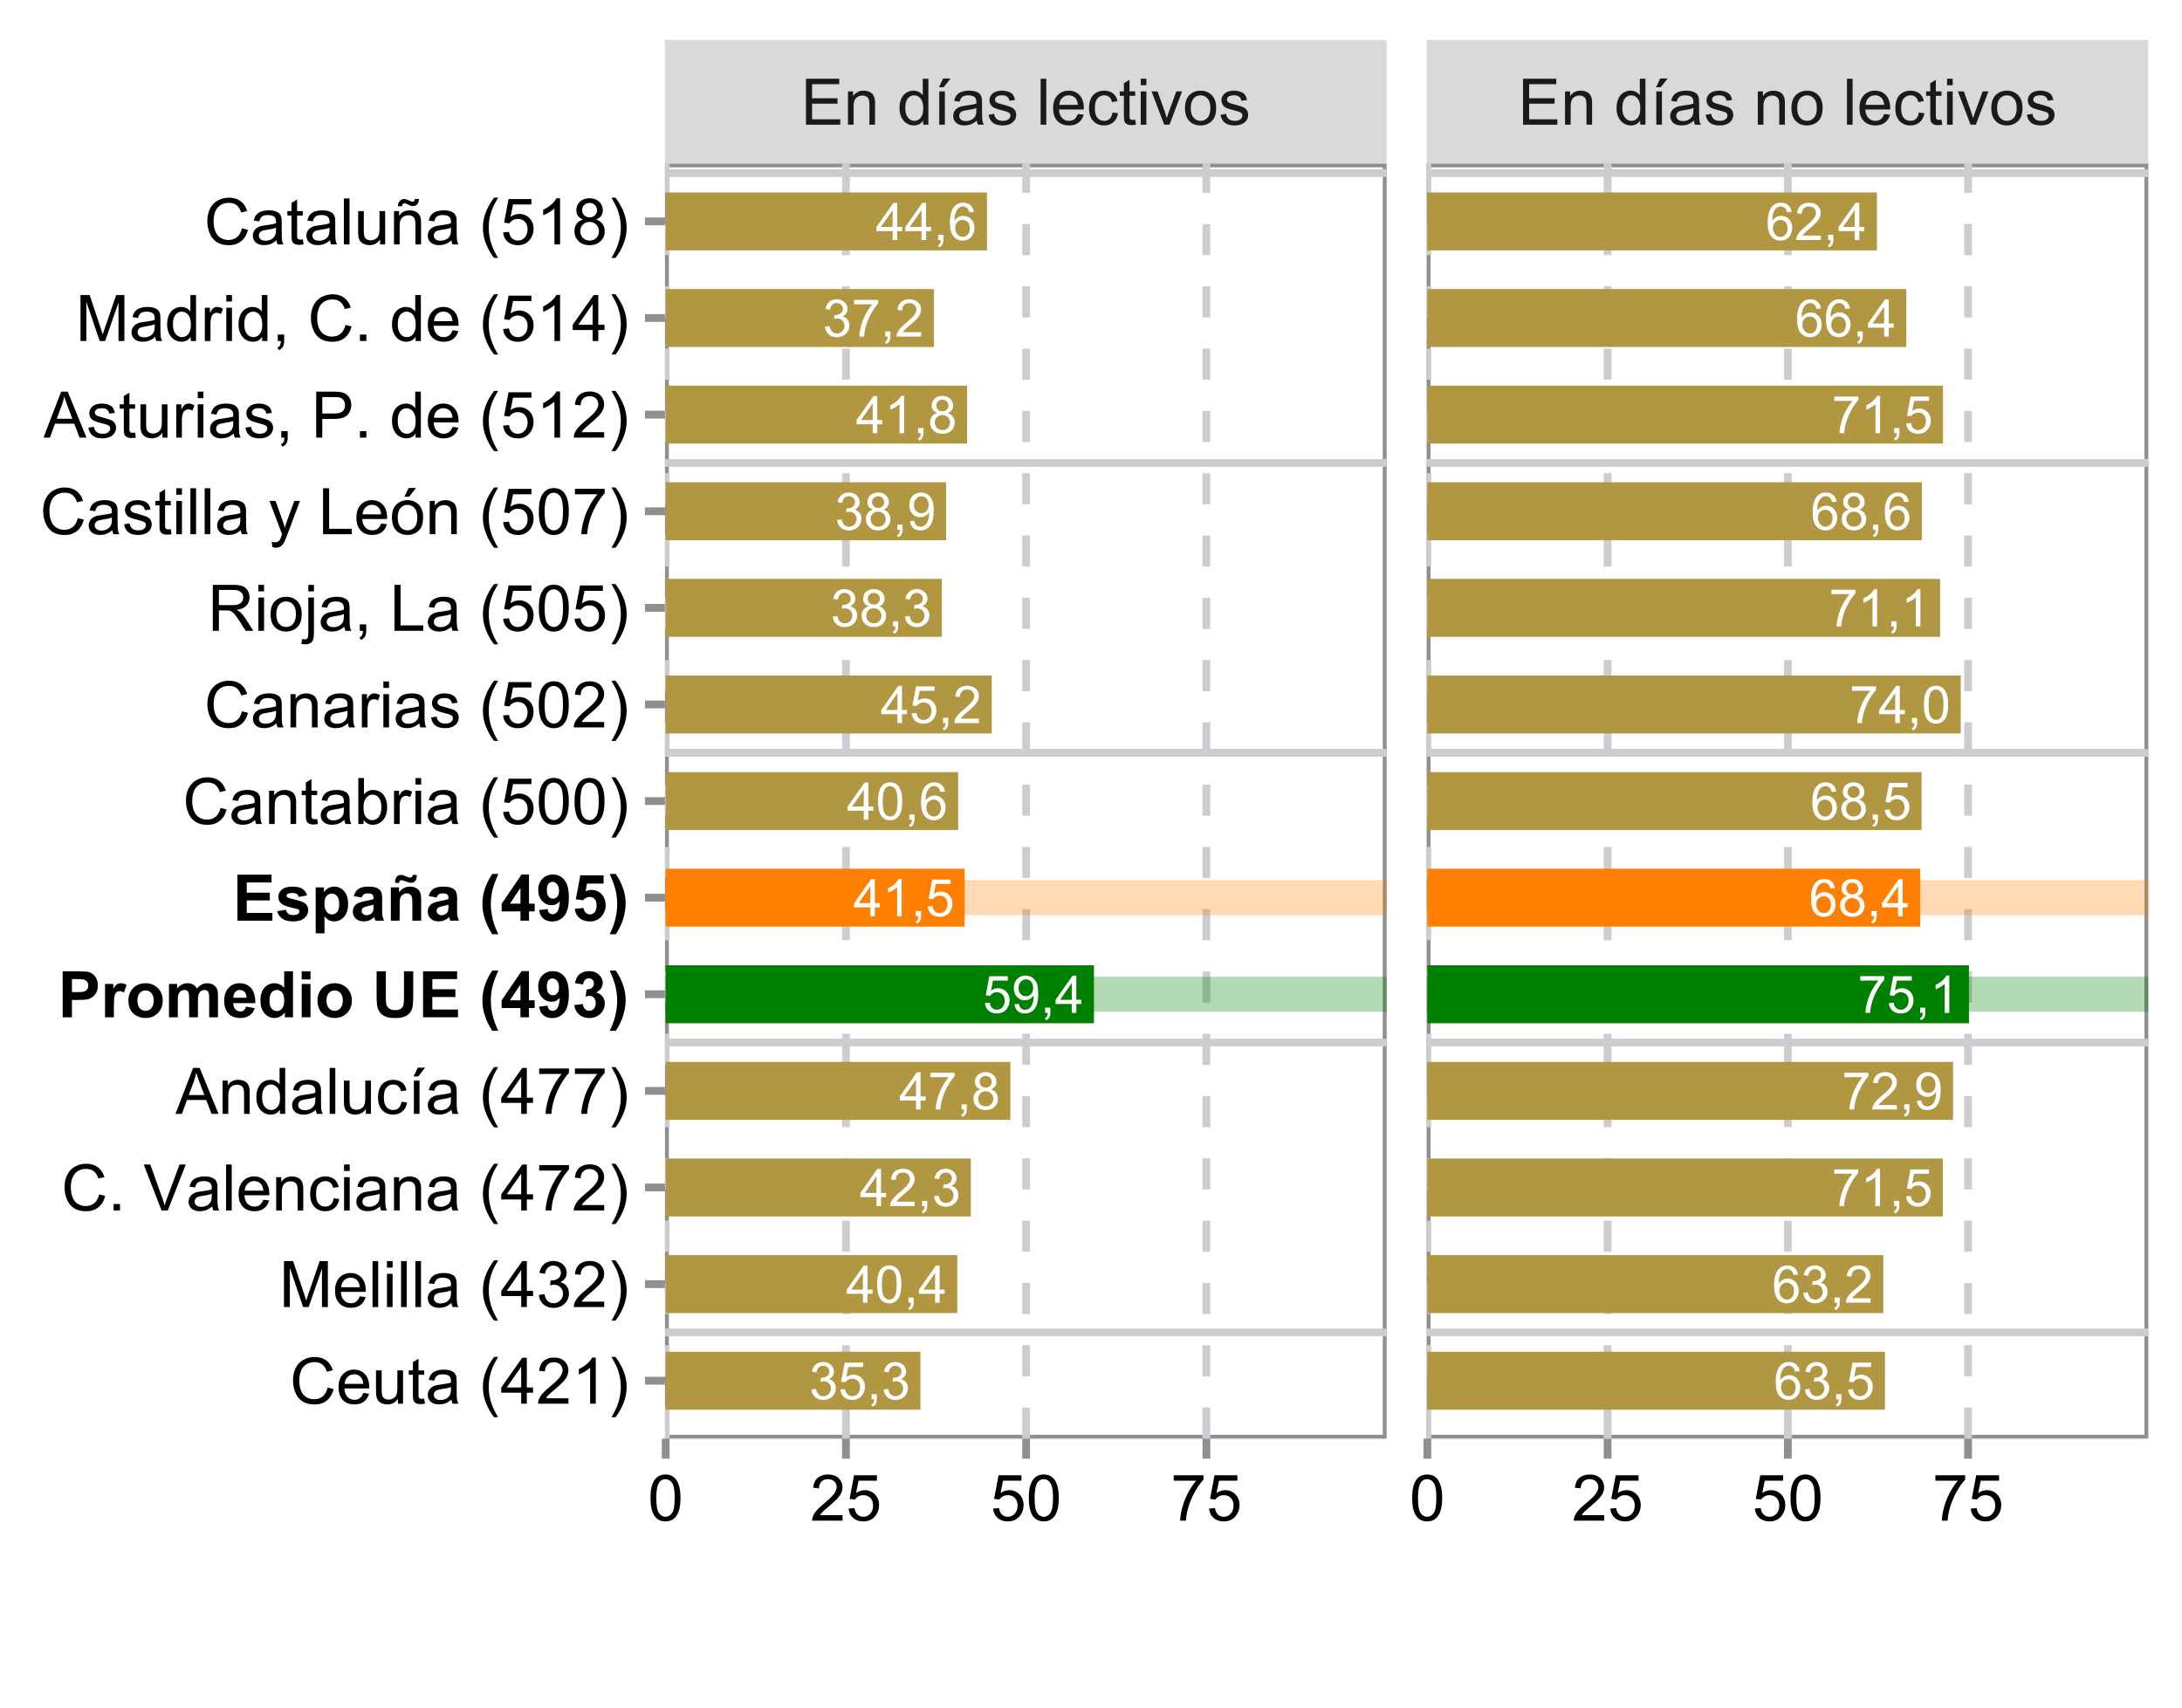 <?xml version="1.0" encoding="UTF-8"?>
<svg xmlns="http://www.w3.org/2000/svg" xmlns:xlink="http://www.w3.org/1999/xlink" width="299pt" height="234pt" viewBox="0 0 299 234" version="1.1">
<defs>
<g>
<symbol overflow="visible" id="glyph0-0">
<path style="stroke:none;" d="M 0.891 0 L 0.891 -4.445 L 4.445 -4.445 L 4.445 0 Z M 1 -0.109 L 4.336 -0.109 L 4.336 -4.336 L 1 -4.336 Z M 1 -0.109 "/>
</symbol>
<symbol overflow="visible" id="glyph0-1">
<path style="stroke:none;" d="M 0.297 -1.344 L 0.926 -1.426 C 0.996 -1.066 1.117 -0.812 1.289 -0.66 C 1.461 -0.5 1.672 -0.422 1.922 -0.426 C 2.215 -0.422 2.461 -0.523 2.664 -0.73 C 2.863 -0.934 2.965 -1.188 2.969 -1.488 C 2.965 -1.777 2.871 -2.012 2.688 -2.199 C 2.496 -2.383 2.258 -2.477 1.973 -2.48 C 1.852 -2.477 1.703 -2.453 1.531 -2.41 L 1.602 -2.961 C 1.641 -2.953 1.676 -2.953 1.703 -2.953 C 1.965 -2.953 2.203 -3.02 2.422 -3.16 C 2.633 -3.293 2.742 -3.508 2.742 -3.805 C 2.742 -4.031 2.664 -4.223 2.508 -4.371 C 2.352 -4.52 2.148 -4.594 1.906 -4.598 C 1.66 -4.594 1.457 -4.516 1.297 -4.367 C 1.133 -4.211 1.031 -3.984 0.988 -3.68 L 0.359 -3.793 C 0.434 -4.207 0.609 -4.531 0.883 -4.766 C 1.152 -4.992 1.488 -5.109 1.895 -5.113 C 2.168 -5.109 2.426 -5.051 2.66 -4.934 C 2.895 -4.812 3.07 -4.648 3.195 -4.445 C 3.316 -4.238 3.379 -4.02 3.383 -3.789 C 3.379 -3.566 3.32 -3.367 3.203 -3.188 C 3.082 -3.008 2.906 -2.863 2.68 -2.758 C 2.977 -2.684 3.211 -2.539 3.383 -2.324 C 3.547 -2.102 3.633 -1.828 3.633 -1.504 C 3.633 -1.055 3.469 -0.676 3.145 -0.371 C 2.82 -0.062 2.41 0.086 1.918 0.09 C 1.465 0.086 1.094 -0.043 0.801 -0.309 C 0.504 -0.57 0.336 -0.914 0.297 -1.344 Z M 0.297 -1.344 "/>
</symbol>
<symbol overflow="visible" id="glyph0-2">
<path style="stroke:none;" d="M 0.297 -1.332 L 0.953 -1.391 C 0.996 -1.066 1.109 -0.828 1.289 -0.668 C 1.465 -0.504 1.676 -0.422 1.93 -0.426 C 2.227 -0.422 2.484 -0.535 2.695 -0.766 C 2.902 -0.992 3.004 -1.293 3.008 -1.672 C 3.004 -2.023 2.906 -2.305 2.707 -2.516 C 2.504 -2.719 2.242 -2.824 1.922 -2.824 C 1.719 -2.824 1.535 -2.777 1.375 -2.688 C 1.211 -2.594 1.082 -2.477 0.992 -2.332 L 0.406 -2.406 L 0.898 -5.023 L 3.43 -5.023 L 3.43 -4.426 L 1.398 -4.426 L 1.125 -3.055 C 1.43 -3.266 1.75 -3.375 2.086 -3.375 C 2.531 -3.375 2.906 -3.219 3.211 -2.914 C 3.516 -2.602 3.668 -2.207 3.672 -1.727 C 3.668 -1.262 3.535 -0.863 3.27 -0.531 C 2.941 -0.121 2.492 0.082 1.93 0.086 C 1.465 0.082 1.09 -0.043 0.797 -0.301 C 0.504 -0.559 0.336 -0.902 0.297 -1.332 Z M 0.297 -1.332 "/>
</symbol>
<symbol overflow="visible" id="glyph0-3">
<path style="stroke:none;" d="M 0.633 0 L 0.633 -0.711 L 1.344 -0.711 L 1.344 0 C 1.34 0.258 1.293 0.469 1.203 0.633 C 1.109 0.793 0.965 0.918 0.766 1.008 L 0.59 0.738 C 0.719 0.68 0.816 0.594 0.883 0.484 C 0.941 0.371 0.977 0.211 0.988 0 Z M 0.633 0 "/>
</symbol>
<symbol overflow="visible" id="glyph0-4">
<path style="stroke:none;" d="M 2.301 0 L 2.301 -1.219 L 0.09 -1.219 L 0.09 -1.793 L 2.414 -5.09 L 2.926 -5.09 L 2.926 -1.793 L 3.613 -1.793 L 3.613 -1.219 L 2.926 -1.219 L 2.926 0 Z M 2.301 -1.793 L 2.301 -4.09 L 0.703 -1.793 Z M 2.301 -1.793 "/>
</symbol>
<symbol overflow="visible" id="glyph0-5">
<path style="stroke:none;" d="M 0.297 -2.512 C 0.293 -3.109 0.355 -3.594 0.48 -3.965 C 0.605 -4.328 0.789 -4.609 1.031 -4.812 C 1.273 -5.008 1.582 -5.109 1.957 -5.113 C 2.23 -5.109 2.469 -5.055 2.676 -4.945 C 2.879 -4.836 3.047 -4.676 3.184 -4.469 C 3.316 -4.262 3.422 -4.012 3.5 -3.715 C 3.574 -3.418 3.613 -3.016 3.617 -2.512 C 3.613 -1.91 3.551 -1.426 3.43 -1.062 C 3.305 -0.695 3.121 -0.414 2.879 -0.215 C 2.633 -0.016 2.328 0.082 1.957 0.086 C 1.465 0.082 1.078 -0.09 0.801 -0.441 C 0.461 -0.863 0.293 -1.555 0.297 -2.512 Z M 0.938 -2.512 C 0.938 -1.672 1.035 -1.113 1.23 -0.84 C 1.426 -0.559 1.668 -0.422 1.957 -0.426 C 2.242 -0.422 2.48 -0.562 2.68 -0.844 C 2.871 -1.121 2.969 -1.676 2.973 -2.512 C 2.969 -3.348 2.871 -3.902 2.68 -4.18 C 2.48 -4.453 2.238 -4.594 1.949 -4.594 C 1.66 -4.594 1.43 -4.473 1.262 -4.23 C 1.043 -3.918 0.938 -3.344 0.938 -2.512 Z M 0.938 -2.512 "/>
</symbol>
<symbol overflow="visible" id="glyph0-6">
<path style="stroke:none;" d="M 3.582 -0.602 L 3.582 0 L 0.215 0 C 0.207 -0.148 0.23 -0.293 0.289 -0.434 C 0.371 -0.66 0.508 -0.883 0.699 -1.109 C 0.887 -1.328 1.16 -1.586 1.52 -1.883 C 2.066 -2.332 2.441 -2.691 2.637 -2.961 C 2.832 -3.223 2.93 -3.473 2.93 -3.711 C 2.93 -3.957 2.84 -4.168 2.664 -4.34 C 2.484 -4.508 2.254 -4.594 1.973 -4.594 C 1.668 -4.594 1.426 -4.504 1.25 -4.324 C 1.066 -4.145 0.977 -3.895 0.977 -3.574 L 0.332 -3.641 C 0.375 -4.117 0.539 -4.484 0.828 -4.734 C 1.113 -4.984 1.5 -5.109 1.988 -5.113 C 2.473 -5.109 2.859 -4.973 3.145 -4.707 C 3.43 -4.434 3.574 -4.098 3.574 -3.699 C 3.574 -3.492 3.531 -3.293 3.449 -3.098 C 3.363 -2.898 3.223 -2.691 3.031 -2.477 C 2.836 -2.254 2.516 -1.957 2.07 -1.582 C 1.691 -1.266 1.453 -1.051 1.348 -0.938 C 1.238 -0.824 1.148 -0.711 1.082 -0.602 Z M 3.582 -0.602 "/>
</symbol>
<symbol overflow="visible" id="glyph0-7">
<path style="stroke:none;" d="M 0.336 -4.426 L 0.336 -5.027 L 3.633 -5.027 L 3.633 -4.539 C 3.309 -4.191 2.984 -3.734 2.668 -3.164 C 2.348 -2.59 2.102 -2 1.93 -1.398 C 1.801 -0.973 1.723 -0.508 1.691 0 L 1.051 0 C 1.051 -0.398 1.129 -0.883 1.285 -1.453 C 1.434 -2.02 1.652 -2.566 1.934 -3.094 C 2.215 -3.617 2.512 -4.059 2.832 -4.426 Z M 0.336 -4.426 "/>
</symbol>
<symbol overflow="visible" id="glyph0-8">
<path style="stroke:none;" d="M 1.258 -2.762 C 0.996 -2.852 0.805 -2.988 0.68 -3.164 C 0.555 -3.34 0.492 -3.551 0.492 -3.801 C 0.492 -4.168 0.625 -4.48 0.891 -4.734 C 1.156 -4.984 1.512 -5.109 1.957 -5.113 C 2.398 -5.109 2.754 -4.98 3.027 -4.727 C 3.297 -4.465 3.434 -4.148 3.434 -3.781 C 3.434 -3.543 3.371 -3.34 3.246 -3.164 C 3.121 -2.988 2.934 -2.852 2.684 -2.762 C 2.996 -2.656 3.234 -2.492 3.398 -2.266 C 3.562 -2.035 3.645 -1.766 3.645 -1.457 C 3.645 -1.016 3.488 -0.648 3.18 -0.355 C 2.871 -0.062 2.465 0.082 1.965 0.086 C 1.457 0.082 1.055 -0.062 0.75 -0.359 C 0.441 -0.652 0.285 -1.023 0.289 -1.473 C 0.285 -1.801 0.371 -2.078 0.539 -2.305 C 0.707 -2.523 0.945 -2.676 1.258 -2.762 Z M 1.133 -3.82 C 1.129 -3.578 1.207 -3.379 1.363 -3.23 C 1.516 -3.074 1.719 -3 1.969 -3 C 2.211 -3 2.406 -3.074 2.562 -3.227 C 2.711 -3.379 2.789 -3.566 2.793 -3.785 C 2.789 -4.012 2.711 -4.203 2.555 -4.363 C 2.395 -4.516 2.195 -4.594 1.961 -4.598 C 1.723 -4.594 1.523 -4.516 1.367 -4.367 C 1.207 -4.211 1.129 -4.031 1.133 -3.82 Z M 0.93 -1.469 C 0.926 -1.289 0.969 -1.117 1.055 -0.953 C 1.141 -0.785 1.266 -0.656 1.434 -0.562 C 1.598 -0.469 1.777 -0.422 1.973 -0.426 C 2.27 -0.422 2.516 -0.52 2.711 -0.715 C 2.902 -0.906 3 -1.148 3.004 -1.449 C 3 -1.746 2.898 -1.996 2.703 -2.195 C 2.5 -2.391 2.25 -2.488 1.953 -2.492 C 1.656 -2.488 1.414 -2.391 1.219 -2.199 C 1.023 -2 0.926 -1.758 0.93 -1.469 Z M 0.93 -1.469 "/>
</symbol>
<symbol overflow="visible" id="glyph0-9">
<path style="stroke:none;" d="M 0.391 -1.176 L 0.988 -1.234 C 1.039 -0.949 1.137 -0.742 1.281 -0.617 C 1.422 -0.484 1.605 -0.422 1.832 -0.426 C 2.023 -0.422 2.191 -0.465 2.336 -0.559 C 2.48 -0.645 2.602 -0.762 2.695 -0.91 C 2.789 -1.055 2.867 -1.254 2.93 -1.508 C 2.992 -1.754 3.023 -2.012 3.023 -2.273 C 3.023 -2.297 3.02 -2.336 3.02 -2.398 C 2.891 -2.195 2.719 -2.035 2.504 -1.91 C 2.285 -1.785 2.051 -1.723 1.801 -1.727 C 1.379 -1.723 1.023 -1.875 0.734 -2.184 C 0.438 -2.488 0.293 -2.891 0.297 -3.395 C 0.293 -3.906 0.445 -4.324 0.75 -4.641 C 1.055 -4.953 1.434 -5.109 1.895 -5.113 C 2.223 -5.109 2.527 -5.02 2.805 -4.844 C 3.074 -4.664 3.281 -4.41 3.43 -4.082 C 3.57 -3.75 3.645 -3.273 3.645 -2.648 C 3.645 -2 3.57 -1.48 3.43 -1.094 C 3.285 -0.707 3.078 -0.414 2.801 -0.215 C 2.52 -0.016 2.191 0.082 1.82 0.086 C 1.418 0.082 1.094 -0.027 0.844 -0.246 C 0.59 -0.465 0.438 -0.773 0.391 -1.176 Z M 2.949 -3.426 C 2.945 -3.781 2.852 -4.066 2.66 -4.277 C 2.469 -4.488 2.238 -4.594 1.973 -4.594 C 1.691 -4.594 1.449 -4.48 1.246 -4.254 C 1.039 -4.027 0.938 -3.73 0.938 -3.371 C 0.938 -3.043 1.035 -2.781 1.23 -2.582 C 1.426 -2.375 1.668 -2.273 1.957 -2.277 C 2.246 -2.273 2.48 -2.375 2.668 -2.582 C 2.852 -2.781 2.945 -3.062 2.949 -3.426 Z M 2.949 -3.426 "/>
</symbol>
<symbol overflow="visible" id="glyph0-10">
<path style="stroke:none;" d="M 2.648 0 L 2.023 0 L 2.023 -3.984 C 1.871 -3.84 1.676 -3.695 1.434 -3.551 C 1.188 -3.406 0.969 -3.297 0.773 -3.23 L 0.773 -3.836 C 1.125 -3.996 1.43 -4.195 1.691 -4.43 C 1.949 -4.664 2.133 -4.891 2.246 -5.113 L 2.648 -5.113 Z M 2.648 0 "/>
</symbol>
<symbol overflow="visible" id="glyph0-11">
<path style="stroke:none;" d="M 3.539 -3.844 L 2.918 -3.797 C 2.863 -4.039 2.781 -4.215 2.68 -4.332 C 2.508 -4.504 2.301 -4.594 2.055 -4.598 C 1.855 -4.594 1.68 -4.539 1.531 -4.434 C 1.332 -4.285 1.18 -4.074 1.066 -3.801 C 0.949 -3.523 0.891 -3.133 0.891 -2.625 C 1.039 -2.852 1.223 -3.02 1.441 -3.137 C 1.66 -3.246 1.887 -3.305 2.125 -3.305 C 2.539 -3.305 2.895 -3.148 3.188 -2.844 C 3.48 -2.531 3.625 -2.137 3.629 -1.652 C 3.625 -1.332 3.559 -1.035 3.422 -0.762 C 3.281 -0.488 3.09 -0.277 2.852 -0.133 C 2.609 0.012 2.336 0.082 2.035 0.086 C 1.512 0.082 1.086 -0.105 0.758 -0.488 C 0.426 -0.867 0.262 -1.5 0.266 -2.383 C 0.262 -3.363 0.445 -4.078 0.812 -4.527 C 1.129 -4.914 1.555 -5.109 2.094 -5.113 C 2.492 -5.109 2.82 -4.996 3.078 -4.773 C 3.328 -4.547 3.484 -4.238 3.539 -3.844 Z M 0.988 -1.648 C 0.984 -1.43 1.031 -1.227 1.125 -1.031 C 1.215 -0.832 1.34 -0.68 1.508 -0.578 C 1.668 -0.473 1.84 -0.422 2.023 -0.426 C 2.285 -0.422 2.516 -0.527 2.707 -0.746 C 2.895 -0.957 2.988 -1.246 2.992 -1.613 C 2.988 -1.965 2.895 -2.242 2.711 -2.445 C 2.52 -2.645 2.281 -2.746 2 -2.75 C 1.715 -2.746 1.477 -2.645 1.281 -2.445 C 1.082 -2.242 0.984 -1.977 0.988 -1.648 Z M 0.988 -1.648 "/>
</symbol>
<symbol overflow="visible" id="glyph1-0">
<path style="stroke:none;" d="M 1.102 0 L 1.102 -5.5 L 5.5 -5.5 L 5.5 0 Z M 1.238 -0.137 L 5.363 -0.137 L 5.363 -5.363 L 1.238 -5.363 Z M 1.238 -0.137 "/>
</symbol>
<symbol overflow="visible" id="glyph1-1">
<path style="stroke:none;" d="M 0.695 0 L 0.695 -6.301 L 5.25 -6.301 L 5.25 -5.555 L 1.531 -5.555 L 1.531 -3.625 L 5.016 -3.625 L 5.016 -2.887 L 1.531 -2.887 L 1.531 -0.742 L 5.398 -0.742 L 5.398 0 Z M 0.695 0 "/>
</symbol>
<symbol overflow="visible" id="glyph1-2">
<path style="stroke:none;" d="M 0.578 0 L 0.578 -4.562 L 1.277 -4.562 L 1.277 -3.914 C 1.609 -4.414 2.09 -4.664 2.727 -4.668 C 3 -4.664 3.254 -4.613 3.484 -4.52 C 3.715 -4.418 3.887 -4.289 4.004 -4.129 C 4.113 -3.969 4.195 -3.777 4.246 -3.559 C 4.273 -3.41 4.289 -3.16 4.289 -2.805 L 4.289 0 L 3.516 0 L 3.516 -2.777 C 3.516 -3.09 3.484 -3.324 3.426 -3.484 C 3.363 -3.637 3.258 -3.762 3.105 -3.855 C 2.949 -3.949 2.77 -3.996 2.566 -3.996 C 2.234 -3.996 1.949 -3.891 1.711 -3.68 C 1.469 -3.469 1.348 -3.07 1.352 -2.492 L 1.352 0 Z M 0.578 0 "/>
</symbol>
<symbol overflow="visible" id="glyph1-3">
<path style="stroke:none;" d=""/>
</symbol>
<symbol overflow="visible" id="glyph1-4">
<path style="stroke:none;" d="M 3.539 0 L 3.539 -0.574 C 3.25 -0.125 2.824 0.098 2.266 0.102 C 1.898 0.098 1.562 0 1.262 -0.199 C 0.953 -0.398 0.719 -0.676 0.551 -1.039 C 0.383 -1.395 0.297 -1.809 0.301 -2.277 C 0.297 -2.73 0.375 -3.145 0.527 -3.516 C 0.68 -3.887 0.906 -4.172 1.211 -4.371 C 1.512 -4.566 1.852 -4.664 2.23 -4.668 C 2.5 -4.664 2.746 -4.605 2.965 -4.492 C 3.18 -4.375 3.352 -4.223 3.488 -4.039 L 3.488 -6.301 L 4.258 -6.301 L 4.258 0 Z M 1.094 -2.277 C 1.09 -1.691 1.215 -1.254 1.465 -0.965 C 1.711 -0.672 2 -0.527 2.336 -0.531 C 2.672 -0.527 2.961 -0.664 3.199 -0.945 C 3.434 -1.219 3.551 -1.641 3.555 -2.211 C 3.551 -2.832 3.43 -3.293 3.191 -3.586 C 2.949 -3.879 2.652 -4.023 2.305 -4.027 C 1.957 -4.023 1.672 -3.883 1.441 -3.605 C 1.207 -3.32 1.09 -2.879 1.094 -2.277 Z M 1.094 -2.277 "/>
</symbol>
<symbol overflow="visible" id="glyph1-5">
<path style="stroke:none;" d="M 0.852 0 L 0.852 -4.562 L 1.625 -4.562 L 1.625 0 Z M 0.812 -5.129 L 1.383 -6.332 L 2.398 -6.332 L 1.453 -5.129 Z M 0.812 -5.129 "/>
</symbol>
<symbol overflow="visible" id="glyph1-6">
<path style="stroke:none;" d="M 3.559 -0.562 C 3.27 -0.32 2.996 -0.148 2.73 -0.047 C 2.465 0.051 2.18 0.098 1.879 0.102 C 1.375 0.098 0.988 -0.02 0.719 -0.266 C 0.449 -0.508 0.316 -0.82 0.316 -1.203 C 0.316 -1.422 0.367 -1.629 0.469 -1.816 C 0.57 -2 0.703 -2.148 0.871 -2.262 C 1.031 -2.371 1.215 -2.453 1.426 -2.516 C 1.574 -2.551 1.805 -2.59 2.113 -2.629 C 2.734 -2.703 3.195 -2.793 3.492 -2.895 C 3.492 -3 3.492 -3.066 3.496 -3.098 C 3.492 -3.41 3.418 -3.633 3.277 -3.766 C 3.074 -3.938 2.781 -4.023 2.398 -4.027 C 2.031 -4.023 1.762 -3.961 1.59 -3.836 C 1.414 -3.707 1.289 -3.48 1.207 -3.16 L 0.453 -3.262 C 0.516 -3.582 0.629 -3.844 0.789 -4.043 C 0.945 -4.242 1.172 -4.395 1.473 -4.504 C 1.77 -4.609 2.117 -4.664 2.508 -4.668 C 2.898 -4.664 3.215 -4.617 3.457 -4.527 C 3.699 -4.434 3.879 -4.32 3.996 -4.184 C 4.109 -4.043 4.188 -3.867 4.238 -3.656 C 4.258 -3.523 4.27 -3.285 4.273 -2.945 L 4.273 -1.914 C 4.27 -1.191 4.289 -0.734 4.324 -0.547 C 4.355 -0.352 4.418 -0.172 4.52 0 L 3.711 0 C 3.629 -0.16 3.578 -0.348 3.559 -0.562 Z M 3.492 -2.289 C 3.211 -2.172 2.789 -2.074 2.23 -2 C 1.91 -1.949 1.684 -1.898 1.555 -1.844 C 1.422 -1.785 1.32 -1.699 1.25 -1.59 C 1.176 -1.477 1.141 -1.355 1.145 -1.227 C 1.141 -1.016 1.219 -0.844 1.379 -0.707 C 1.531 -0.57 1.762 -0.504 2.062 -0.504 C 2.359 -0.504 2.621 -0.566 2.855 -0.699 C 3.086 -0.824 3.258 -1.004 3.367 -1.234 C 3.449 -1.406 3.492 -1.664 3.492 -2.008 Z M 3.492 -2.289 "/>
</symbol>
<symbol overflow="visible" id="glyph1-7">
<path style="stroke:none;" d="M 0.27 -1.363 L 1.035 -1.484 C 1.078 -1.172 1.199 -0.938 1.395 -0.777 C 1.59 -0.609 1.863 -0.527 2.219 -0.531 C 2.57 -0.527 2.832 -0.602 3.008 -0.75 C 3.176 -0.895 3.262 -1.062 3.266 -1.258 C 3.262 -1.43 3.188 -1.566 3.039 -1.672 C 2.93 -1.734 2.664 -1.824 2.246 -1.934 C 1.676 -2.074 1.285 -2.195 1.066 -2.305 C 0.848 -2.406 0.68 -2.551 0.566 -2.738 C 0.453 -2.918 0.398 -3.125 0.398 -3.352 C 0.398 -3.555 0.445 -3.742 0.539 -3.914 C 0.633 -4.086 0.758 -4.23 0.918 -4.348 C 1.039 -4.434 1.203 -4.508 1.41 -4.574 C 1.617 -4.633 1.84 -4.664 2.078 -4.668 C 2.434 -4.664 2.75 -4.613 3.023 -4.512 C 3.293 -4.406 3.492 -4.266 3.621 -4.09 C 3.75 -3.914 3.84 -3.68 3.891 -3.387 L 3.133 -3.281 C 3.098 -3.516 2.996 -3.699 2.832 -3.832 C 2.664 -3.965 2.434 -4.031 2.137 -4.031 C 1.777 -4.031 1.523 -3.973 1.375 -3.855 C 1.223 -3.738 1.148 -3.598 1.148 -3.441 C 1.148 -3.34 1.18 -3.25 1.242 -3.172 C 1.305 -3.086 1.402 -3.02 1.539 -2.965 C 1.613 -2.934 1.84 -2.867 2.223 -2.766 C 2.766 -2.617 3.148 -2.496 3.367 -2.406 C 3.582 -2.312 3.75 -2.176 3.875 -2 C 3.996 -1.82 4.059 -1.602 4.062 -1.34 C 4.059 -1.078 3.984 -0.836 3.836 -0.609 C 3.684 -0.383 3.465 -0.207 3.184 -0.082 C 2.895 0.039 2.574 0.098 2.223 0.102 C 1.625 0.098 1.172 -0.02 0.863 -0.266 C 0.551 -0.508 0.355 -0.875 0.27 -1.363 Z M 0.27 -1.363 "/>
</symbol>
<symbol overflow="visible" id="glyph1-8">
<path style="stroke:none;" d="M 0.562 0 L 0.562 -6.301 L 1.336 -6.301 L 1.336 0 Z M 0.562 0 "/>
</symbol>
<symbol overflow="visible" id="glyph1-9">
<path style="stroke:none;" d="M 3.703 -1.469 L 4.504 -1.371 C 4.375 -0.902 4.141 -0.539 3.801 -0.285 C 3.461 -0.027 3.027 0.098 2.496 0.102 C 1.828 0.098 1.297 -0.102 0.906 -0.512 C 0.512 -0.918 0.316 -1.496 0.32 -2.242 C 0.316 -3.008 0.516 -3.605 0.914 -4.031 C 1.309 -4.453 1.82 -4.664 2.453 -4.668 C 3.059 -4.664 3.555 -4.457 3.945 -4.043 C 4.328 -3.629 4.523 -3.043 4.527 -2.289 C 4.523 -2.242 4.523 -2.176 4.523 -2.086 L 1.121 -2.086 C 1.145 -1.582 1.289 -1.195 1.547 -0.93 C 1.801 -0.66 2.117 -0.527 2.5 -0.531 C 2.781 -0.527 3.023 -0.602 3.227 -0.754 C 3.426 -0.902 3.586 -1.141 3.703 -1.469 Z M 1.164 -2.719 L 3.711 -2.719 C 3.672 -3.102 3.578 -3.387 3.422 -3.582 C 3.172 -3.879 2.852 -4.031 2.461 -4.031 C 2.105 -4.031 1.805 -3.91 1.566 -3.672 C 1.32 -3.434 1.188 -3.117 1.164 -2.719 Z M 1.164 -2.719 "/>
</symbol>
<symbol overflow="visible" id="glyph1-10">
<path style="stroke:none;" d="M 3.559 -1.672 L 4.32 -1.574 C 4.234 -1.047 4.023 -0.637 3.68 -0.34 C 3.336 -0.047 2.914 0.098 2.418 0.102 C 1.793 0.098 1.293 -0.102 0.914 -0.508 C 0.531 -0.914 0.34 -1.5 0.344 -2.266 C 0.34 -2.754 0.422 -3.184 0.586 -3.559 C 0.75 -3.926 0.996 -4.203 1.332 -4.391 C 1.664 -4.57 2.027 -4.664 2.422 -4.668 C 2.914 -4.664 3.32 -4.539 3.641 -4.289 C 3.953 -4.039 4.156 -3.684 4.246 -3.223 L 3.492 -3.105 C 3.422 -3.41 3.293 -3.641 3.113 -3.797 C 2.926 -3.953 2.707 -4.031 2.453 -4.031 C 2.062 -4.031 1.746 -3.891 1.504 -3.609 C 1.258 -3.328 1.137 -2.887 1.141 -2.285 C 1.137 -1.672 1.254 -1.227 1.492 -0.949 C 1.723 -0.668 2.027 -0.527 2.41 -0.531 C 2.711 -0.527 2.965 -0.621 3.172 -0.809 C 3.371 -0.996 3.5 -1.281 3.559 -1.672 Z M 3.559 -1.672 "/>
</symbol>
<symbol overflow="visible" id="glyph1-11">
<path style="stroke:none;" d="M 2.27 -0.691 L 2.379 -0.008 C 2.16 0.039 1.965 0.059 1.797 0.059 C 1.512 0.059 1.293 0.016 1.141 -0.074 C 0.984 -0.16 0.875 -0.277 0.816 -0.422 C 0.75 -0.566 0.719 -0.871 0.723 -1.336 L 0.723 -3.961 L 0.156 -3.961 L 0.156 -4.562 L 0.723 -4.562 L 0.723 -5.695 L 1.492 -6.156 L 1.492 -4.562 L 2.27 -4.562 L 2.27 -3.961 L 1.492 -3.961 L 1.492 -1.293 C 1.488 -1.07 1.5 -0.93 1.531 -0.867 C 1.555 -0.805 1.602 -0.754 1.664 -0.715 C 1.727 -0.676 1.812 -0.656 1.93 -0.66 C 2.012 -0.656 2.125 -0.668 2.27 -0.691 Z M 2.27 -0.691 "/>
</symbol>
<symbol overflow="visible" id="glyph1-12">
<path style="stroke:none;" d="M 0.586 -5.41 L 0.586 -6.301 L 1.359 -6.301 L 1.359 -5.41 Z M 0.586 0 L 0.586 -4.562 L 1.359 -4.562 L 1.359 0 Z M 0.586 0 "/>
</symbol>
<symbol overflow="visible" id="glyph1-13">
<path style="stroke:none;" d="M 1.848 0 L 0.113 -4.562 L 0.93 -4.562 L 1.906 -1.832 C 2.008 -1.531 2.105 -1.223 2.199 -0.91 C 2.266 -1.148 2.363 -1.438 2.488 -1.777 L 3.504 -4.562 L 4.297 -4.562 L 2.57 0 Z M 1.848 0 "/>
</symbol>
<symbol overflow="visible" id="glyph1-14">
<path style="stroke:none;" d="M 0.293 -2.281 C 0.293 -3.125 0.527 -3.754 0.996 -4.16 C 1.387 -4.496 1.863 -4.664 2.434 -4.668 C 3.059 -4.664 3.57 -4.457 3.969 -4.051 C 4.363 -3.637 4.562 -3.07 4.566 -2.348 C 4.562 -1.758 4.477 -1.297 4.301 -0.961 C 4.125 -0.625 3.867 -0.363 3.535 -0.176 C 3.195 0.008 2.828 0.098 2.434 0.102 C 1.789 0.098 1.273 -0.102 0.883 -0.512 C 0.488 -0.918 0.293 -1.508 0.293 -2.281 Z M 1.086 -2.281 C 1.082 -1.695 1.211 -1.258 1.469 -0.969 C 1.723 -0.672 2.043 -0.527 2.434 -0.531 C 2.812 -0.527 3.133 -0.672 3.391 -0.969 C 3.645 -1.258 3.773 -1.707 3.773 -2.309 C 3.773 -2.871 3.645 -3.297 3.387 -3.59 C 3.129 -3.879 2.809 -4.023 2.434 -4.027 C 2.043 -4.023 1.723 -3.879 1.469 -3.594 C 1.211 -3.301 1.082 -2.863 1.086 -2.281 Z M 1.086 -2.281 "/>
</symbol>
<symbol overflow="visible" id="glyph1-15">
<path style="stroke:none;" d="M 0.367 -3.105 C 0.363 -3.848 0.438 -4.445 0.594 -4.902 C 0.742 -5.355 0.973 -5.707 1.277 -5.953 C 1.578 -6.199 1.957 -6.32 2.418 -6.324 C 2.754 -6.32 3.051 -6.254 3.309 -6.121 C 3.562 -5.984 3.773 -5.789 3.938 -5.531 C 4.102 -5.273 4.23 -4.961 4.328 -4.594 C 4.422 -4.227 4.469 -3.73 4.473 -3.105 C 4.469 -2.367 4.395 -1.77 4.242 -1.316 C 4.09 -0.859 3.863 -0.508 3.562 -0.262 C 3.258 -0.016 2.875 0.105 2.418 0.109 C 1.809 0.105 1.332 -0.109 0.988 -0.547 C 0.57 -1.066 0.363 -1.922 0.367 -3.105 Z M 1.16 -3.105 C 1.16 -2.07 1.281 -1.379 1.523 -1.039 C 1.766 -0.695 2.062 -0.527 2.418 -0.527 C 2.773 -0.527 3.074 -0.699 3.316 -1.043 C 3.559 -1.387 3.68 -2.074 3.68 -3.105 C 3.68 -4.145 3.559 -4.832 3.316 -5.172 C 3.074 -5.512 2.77 -5.684 2.41 -5.684 C 2.051 -5.684 1.77 -5.531 1.559 -5.234 C 1.293 -4.844 1.16 -4.137 1.16 -3.105 Z M 1.16 -3.105 "/>
</symbol>
<symbol overflow="visible" id="glyph1-16">
<path style="stroke:none;" d="M 4.43 -0.742 L 4.43 0 L 0.266 0 C 0.258 -0.188 0.289 -0.367 0.355 -0.539 C 0.461 -0.82 0.629 -1.098 0.863 -1.375 C 1.094 -1.648 1.434 -1.965 1.879 -2.328 C 2.562 -2.887 3.023 -3.332 3.266 -3.664 C 3.5 -3.988 3.621 -4.301 3.625 -4.594 C 3.621 -4.898 3.512 -5.156 3.297 -5.367 C 3.074 -5.578 2.789 -5.684 2.441 -5.684 C 2.066 -5.684 1.77 -5.57 1.547 -5.348 C 1.32 -5.125 1.207 -4.816 1.207 -4.422 L 0.414 -4.504 C 0.465 -5.094 0.668 -5.543 1.027 -5.855 C 1.379 -6.164 1.855 -6.32 2.457 -6.324 C 3.059 -6.32 3.539 -6.152 3.891 -5.82 C 4.242 -5.484 4.418 -5.07 4.422 -4.578 C 4.418 -4.32 4.367 -4.074 4.266 -3.832 C 4.164 -3.59 3.992 -3.332 3.754 -3.062 C 3.512 -2.793 3.113 -2.426 2.562 -1.957 C 2.094 -1.566 1.797 -1.301 1.664 -1.16 C 1.531 -1.02 1.422 -0.879 1.34 -0.742 Z M 4.43 -0.742 "/>
</symbol>
<symbol overflow="visible" id="glyph1-17">
<path style="stroke:none;" d="M 0.367 -1.648 L 1.176 -1.719 C 1.234 -1.32 1.375 -1.023 1.594 -0.824 C 1.812 -0.625 2.078 -0.527 2.391 -0.527 C 2.762 -0.527 3.074 -0.668 3.336 -0.949 C 3.59 -1.23 3.719 -1.602 3.723 -2.066 C 3.719 -2.504 3.594 -2.852 3.348 -3.109 C 3.098 -3.363 2.773 -3.492 2.375 -3.492 C 2.125 -3.492 1.902 -3.434 1.703 -3.32 C 1.5 -3.207 1.344 -3.062 1.23 -2.883 L 0.504 -2.977 L 1.113 -6.215 L 4.246 -6.215 L 4.246 -5.473 L 1.73 -5.473 L 1.391 -3.781 C 1.766 -4.039 2.164 -4.172 2.582 -4.176 C 3.129 -4.172 3.594 -3.98 3.973 -3.605 C 4.352 -3.223 4.539 -2.734 4.543 -2.137 C 4.539 -1.562 4.375 -1.07 4.043 -0.656 C 3.637 -0.148 3.086 0.105 2.391 0.109 C 1.816 0.105 1.348 -0.051 0.984 -0.371 C 0.621 -0.691 0.414 -1.117 0.367 -1.648 Z M 0.367 -1.648 "/>
</symbol>
<symbol overflow="visible" id="glyph1-18">
<path style="stroke:none;" d="M 0.418 -5.473 L 0.418 -6.219 L 4.496 -6.219 L 4.496 -5.617 C 4.09 -5.188 3.691 -4.621 3.301 -3.914 C 2.902 -3.203 2.602 -2.473 2.391 -1.73 C 2.234 -1.199 2.133 -0.625 2.094 0 L 1.297 0 C 1.305 -0.492 1.402 -1.09 1.59 -1.793 C 1.773 -2.496 2.043 -3.172 2.391 -3.824 C 2.738 -4.477 3.109 -5.027 3.504 -5.473 Z M 0.418 -5.473 "/>
</symbol>
<symbol overflow="visible" id="glyph1-19">
<path style="stroke:none;" d="M 5.172 -2.207 L 6.008 -2 C 5.828 -1.312 5.516 -0.789 5.062 -0.43 C 4.609 -0.07 4.055 0.105 3.398 0.109 C 2.719 0.105 2.164 -0.031 1.742 -0.305 C 1.312 -0.582 0.988 -0.98 0.77 -1.508 C 0.543 -2.027 0.434 -2.59 0.438 -3.195 C 0.434 -3.848 0.559 -4.422 0.812 -4.91 C 1.062 -5.398 1.418 -5.77 1.883 -6.023 C 2.344 -6.277 2.855 -6.402 3.41 -6.406 C 4.039 -6.402 4.566 -6.242 5 -5.926 C 5.426 -5.602 5.727 -5.152 5.898 -4.57 L 5.078 -4.379 C 4.93 -4.832 4.719 -5.168 4.441 -5.379 C 4.164 -5.59 3.812 -5.695 3.395 -5.695 C 2.906 -5.695 2.504 -5.578 2.18 -5.344 C 1.852 -5.109 1.621 -4.797 1.492 -4.41 C 1.359 -4.016 1.293 -3.613 1.297 -3.203 C 1.293 -2.664 1.371 -2.195 1.531 -1.797 C 1.684 -1.395 1.926 -1.098 2.258 -0.902 C 2.586 -0.703 2.945 -0.602 3.332 -0.605 C 3.797 -0.602 4.191 -0.738 4.516 -1.008 C 4.836 -1.277 5.055 -1.676 5.172 -2.207 Z M 5.172 -2.207 "/>
</symbol>
<symbol overflow="visible" id="glyph1-20">
<path style="stroke:none;" d="M 3.57 0 L 3.57 -0.672 C 3.211 -0.156 2.73 0.098 2.121 0.102 C 1.852 0.098 1.598 0.051 1.367 -0.051 C 1.133 -0.152 0.961 -0.281 0.848 -0.441 C 0.734 -0.594 0.656 -0.785 0.609 -1.016 C 0.578 -1.164 0.562 -1.406 0.562 -1.734 L 0.562 -4.562 L 1.336 -4.562 L 1.336 -2.031 C 1.336 -1.625 1.352 -1.352 1.383 -1.215 C 1.43 -1.008 1.531 -0.848 1.691 -0.734 C 1.848 -0.617 2.043 -0.562 2.277 -0.562 C 2.508 -0.562 2.727 -0.621 2.93 -0.738 C 3.133 -0.855 3.273 -1.016 3.359 -1.227 C 3.441 -1.43 3.484 -1.727 3.488 -2.117 L 3.488 -4.562 L 4.262 -4.562 L 4.262 0 Z M 3.57 0 "/>
</symbol>
<symbol overflow="visible" id="glyph1-21">
<path style="stroke:none;" d="M 2.059 1.852 C 1.629 1.312 1.27 0.684 0.973 -0.039 C 0.676 -0.758 0.527 -1.504 0.531 -2.281 C 0.527 -2.961 0.637 -3.617 0.863 -4.242 C 1.117 -4.965 1.516 -5.684 2.059 -6.406 L 2.613 -6.406 C 2.266 -5.805 2.035 -5.379 1.926 -5.129 C 1.75 -4.73 1.613 -4.32 1.512 -3.895 C 1.387 -3.355 1.324 -2.816 1.328 -2.277 C 1.324 -0.898 1.754 0.477 2.613 1.852 Z M 2.059 1.852 "/>
</symbol>
<symbol overflow="visible" id="glyph1-22">
<path style="stroke:none;" d="M 2.844 0 L 2.844 -1.508 L 0.113 -1.508 L 0.113 -2.219 L 2.988 -6.301 L 3.617 -6.301 L 3.617 -2.219 L 4.469 -2.219 L 4.469 -1.508 L 3.617 -1.508 L 3.617 0 Z M 2.844 -2.219 L 2.844 -5.059 L 0.871 -2.219 Z M 2.844 -2.219 "/>
</symbol>
<symbol overflow="visible" id="glyph1-23">
<path style="stroke:none;" d="M 3.277 0 L 2.504 0 L 2.504 -4.93 C 2.316 -4.75 2.074 -4.574 1.773 -4.395 C 1.469 -4.215 1.195 -4.082 0.957 -3.996 L 0.957 -4.742 C 1.387 -4.941 1.766 -5.188 2.09 -5.48 C 2.414 -5.77 2.645 -6.051 2.781 -6.324 L 3.277 -6.324 Z M 3.277 0 "/>
</symbol>
<symbol overflow="visible" id="glyph1-24">
<path style="stroke:none;" d="M 1.086 1.852 L 0.531 1.852 C 1.387 0.477 1.816 -0.898 1.816 -2.277 C 1.816 -2.812 1.754 -3.348 1.633 -3.879 C 1.535 -4.309 1.398 -4.719 1.227 -5.117 C 1.109 -5.371 0.879 -5.801 0.531 -6.406 L 1.086 -6.406 C 1.621 -5.684 2.02 -4.965 2.281 -4.242 C 2.5 -3.617 2.613 -2.961 2.613 -2.281 C 2.613 -1.504 2.465 -0.758 2.168 -0.039 C 1.871 0.684 1.508 1.312 1.086 1.852 Z M 1.086 1.852 "/>
</symbol>
<symbol overflow="visible" id="glyph1-25">
<path style="stroke:none;" d="M 0.652 0 L 0.652 -6.301 L 1.906 -6.301 L 3.398 -1.84 C 3.535 -1.422 3.633 -1.109 3.699 -0.906 C 3.77 -1.133 3.883 -1.469 4.035 -1.918 L 5.543 -6.301 L 6.664 -6.301 L 6.664 0 L 5.859 0 L 5.859 -5.273 L 4.031 0 L 3.277 0 L 1.457 -5.363 L 1.457 0 Z M 0.652 0 "/>
</symbol>
<symbol overflow="visible" id="glyph1-26">
<path style="stroke:none;" d="M 0.371 -1.664 L 1.145 -1.766 C 1.23 -1.324 1.383 -1.008 1.598 -0.816 C 1.809 -0.621 2.066 -0.527 2.375 -0.527 C 2.734 -0.527 3.043 -0.652 3.297 -0.906 C 3.547 -1.156 3.672 -1.469 3.676 -1.844 C 3.672 -2.195 3.555 -2.488 3.324 -2.719 C 3.09 -2.949 2.797 -3.062 2.441 -3.066 C 2.293 -3.062 2.109 -3.035 1.895 -2.98 L 1.98 -3.66 C 2.031 -3.652 2.07 -3.648 2.105 -3.652 C 2.434 -3.648 2.73 -3.734 2.996 -3.91 C 3.254 -4.078 3.387 -4.344 3.391 -4.703 C 3.387 -4.984 3.289 -5.219 3.102 -5.406 C 2.906 -5.59 2.66 -5.684 2.359 -5.688 C 2.055 -5.684 1.805 -5.59 1.605 -5.402 C 1.402 -5.215 1.273 -4.93 1.219 -4.555 L 0.445 -4.691 C 0.539 -5.207 0.754 -5.609 1.09 -5.895 C 1.426 -6.18 1.844 -6.32 2.344 -6.324 C 2.688 -6.32 3.004 -6.246 3.293 -6.102 C 3.582 -5.953 3.801 -5.754 3.953 -5.5 C 4.105 -5.242 4.184 -4.973 4.184 -4.688 C 4.184 -4.414 4.109 -4.164 3.965 -3.945 C 3.816 -3.719 3.602 -3.543 3.316 -3.41 C 3.688 -3.324 3.977 -3.145 4.184 -2.875 C 4.391 -2.602 4.492 -2.262 4.496 -1.859 C 4.492 -1.305 4.293 -0.84 3.895 -0.461 C 3.492 -0.078 2.984 0.109 2.371 0.113 C 1.816 0.109 1.355 -0.051 0.992 -0.379 C 0.625 -0.707 0.418 -1.137 0.371 -1.664 Z M 0.371 -1.664 "/>
</symbol>
<symbol overflow="visible" id="glyph1-27">
<path style="stroke:none;" d="M 0.801 0 L 0.801 -0.883 L 1.68 -0.883 L 1.68 0 Z M 0.801 0 "/>
</symbol>
<symbol overflow="visible" id="glyph1-28">
<path style="stroke:none;" d="M 2.48 0 L 0.039 -6.301 L 0.941 -6.301 L 2.578 -1.723 C 2.711 -1.355 2.82 -1.012 2.91 -0.691 C 3.004 -1.035 3.117 -1.379 3.25 -1.723 L 4.949 -6.301 L 5.801 -6.301 L 3.336 0 Z M 2.48 0 "/>
</symbol>
<symbol overflow="visible" id="glyph1-29">
<path style="stroke:none;" d="M -0.012 0 L 2.406 -6.301 L 3.305 -6.301 L 5.883 0 L 4.934 0 L 4.199 -1.906 L 1.562 -1.906 L 0.871 0 Z M 1.805 -2.586 L 3.941 -2.586 L 3.281 -4.332 C 3.078 -4.855 2.93 -5.293 2.836 -5.637 C 2.754 -5.23 2.641 -4.828 2.496 -4.434 Z M 1.805 -2.586 "/>
</symbol>
<symbol overflow="visible" id="glyph1-30">
<path style="stroke:none;" d="M 1.293 0 L 0.574 0 L 0.574 -6.301 L 1.348 -6.301 L 1.348 -4.051 C 1.676 -4.457 2.094 -4.664 2.602 -4.668 C 2.879 -4.664 3.141 -4.605 3.395 -4.496 C 3.645 -4.379 3.852 -4.223 4.016 -4.02 C 4.172 -3.812 4.301 -3.562 4.395 -3.277 C 4.484 -2.984 4.527 -2.676 4.531 -2.352 C 4.527 -1.562 4.336 -0.957 3.953 -0.535 C 3.566 -0.109 3.102 0.098 2.562 0.102 C 2.02 0.098 1.598 -0.121 1.293 -0.57 Z M 1.285 -2.316 C 1.281 -1.766 1.355 -1.371 1.508 -1.129 C 1.75 -0.727 2.082 -0.527 2.496 -0.531 C 2.832 -0.527 3.121 -0.676 3.371 -0.973 C 3.613 -1.266 3.738 -1.703 3.742 -2.285 C 3.738 -2.879 3.621 -3.316 3.387 -3.605 C 3.152 -3.887 2.867 -4.031 2.531 -4.031 C 2.191 -4.031 1.898 -3.883 1.652 -3.59 C 1.406 -3.293 1.281 -2.867 1.285 -2.316 Z M 1.285 -2.316 "/>
</symbol>
<symbol overflow="visible" id="glyph1-31">
<path style="stroke:none;" d="M 0.57 0 L 0.57 -4.562 L 1.266 -4.562 L 1.266 -3.871 C 1.445 -4.191 1.609 -4.406 1.758 -4.512 C 1.906 -4.613 2.07 -4.664 2.258 -4.668 C 2.516 -4.664 2.781 -4.582 3.051 -4.418 L 2.785 -3.699 C 2.59 -3.809 2.402 -3.867 2.219 -3.867 C 2.047 -3.867 1.895 -3.816 1.762 -3.715 C 1.625 -3.613 1.527 -3.473 1.473 -3.293 C 1.383 -3.016 1.34 -2.715 1.344 -2.391 L 1.344 0 Z M 0.57 0 "/>
</symbol>
<symbol overflow="visible" id="glyph1-32">
<path style="stroke:none;" d="M 0.691 0 L 0.691 -6.301 L 3.484 -6.301 C 4.043 -6.297 4.469 -6.242 4.766 -6.129 C 5.055 -6.016 5.289 -5.816 5.465 -5.531 C 5.637 -5.242 5.723 -4.926 5.727 -4.582 C 5.723 -4.133 5.578 -3.754 5.293 -3.449 C 5 -3.141 4.555 -2.945 3.953 -2.867 C 4.172 -2.758 4.34 -2.652 4.457 -2.551 C 4.695 -2.324 4.926 -2.047 5.148 -1.715 L 6.242 0 L 5.195 0 L 4.359 -1.312 C 4.117 -1.688 3.914 -1.977 3.758 -2.18 C 3.598 -2.379 3.457 -2.516 3.336 -2.598 C 3.207 -2.676 3.082 -2.734 2.957 -2.766 C 2.859 -2.785 2.703 -2.793 2.492 -2.797 L 1.527 -2.797 L 1.527 0 Z M 1.527 -3.52 L 3.316 -3.52 C 3.699 -3.516 3.996 -3.555 4.211 -3.637 C 4.422 -3.711 4.586 -3.836 4.699 -4.012 C 4.809 -4.184 4.863 -4.375 4.867 -4.582 C 4.863 -4.879 4.754 -5.121 4.543 -5.312 C 4.324 -5.504 3.984 -5.602 3.52 -5.602 L 1.527 -5.602 Z M 1.527 -3.52 "/>
</symbol>
<symbol overflow="visible" id="glyph1-33">
<path style="stroke:none;" d="M 0.574 -5.402 L 0.574 -6.301 L 1.348 -6.301 L 1.348 -5.402 Z M -0.402 1.77 L -0.258 1.113 C -0.102 1.152 0.02 1.172 0.109 1.172 C 0.262 1.172 0.379 1.117 0.457 1.016 C 0.535 0.906 0.574 0.645 0.574 0.23 L 0.574 -4.562 L 1.348 -4.562 L 1.348 0.25 C 1.348 0.809 1.273 1.199 1.129 1.422 C 0.941 1.707 0.633 1.852 0.203 1.852 C -0.008 1.852 -0.207 1.824 -0.402 1.77 Z M -0.402 1.77 "/>
</symbol>
<symbol overflow="visible" id="glyph1-34">
<path style="stroke:none;" d="M 0.781 0 L 0.781 -0.883 L 1.664 -0.883 L 1.664 0 C 1.664 0.32 1.605 0.578 1.492 0.781 C 1.375 0.977 1.191 1.133 0.945 1.246 L 0.73 0.914 C 0.891 0.844 1.012 0.738 1.09 0.598 C 1.168 0.457 1.211 0.258 1.219 0 Z M 0.781 0 "/>
</symbol>
<symbol overflow="visible" id="glyph1-35">
<path style="stroke:none;" d="M 0.645 0 L 0.645 -6.301 L 1.477 -6.301 L 1.477 -0.742 L 4.582 -0.742 L 4.582 0 Z M 0.645 0 "/>
</symbol>
<symbol overflow="visible" id="glyph1-36">
<path style="stroke:none;" d="M 0.547 1.758 L 0.461 1.031 C 0.629 1.078 0.777 1.102 0.902 1.102 C 1.074 1.102 1.211 1.07 1.312 1.016 C 1.414 0.953 1.5 0.875 1.57 0.773 C 1.617 0.695 1.695 0.504 1.805 0.199 C 1.82 0.152 1.844 0.086 1.875 0.008 L 0.141 -4.562 L 0.977 -4.562 L 1.926 -1.922 C 2.047 -1.586 2.156 -1.23 2.258 -0.863 C 2.344 -1.215 2.449 -1.562 2.574 -1.902 L 3.551 -4.562 L 4.324 -4.562 L 2.586 0.078 C 2.398 0.574 2.254 0.922 2.152 1.113 C 2.012 1.367 1.855 1.551 1.68 1.672 C 1.5 1.789 1.289 1.852 1.043 1.852 C 0.895 1.852 0.727 1.82 0.547 1.758 Z M 0.547 1.758 "/>
</symbol>
<symbol overflow="visible" id="glyph1-37">
<path style="stroke:none;" d="M 0.293 -2.281 C 0.293 -3.125 0.527 -3.754 0.996 -4.16 C 1.387 -4.496 1.863 -4.664 2.434 -4.668 C 3.059 -4.664 3.57 -4.457 3.969 -4.051 C 4.363 -3.637 4.562 -3.07 4.566 -2.348 C 4.562 -1.758 4.477 -1.297 4.301 -0.961 C 4.125 -0.625 3.867 -0.363 3.535 -0.176 C 3.195 0.008 2.828 0.098 2.434 0.102 C 1.789 0.098 1.273 -0.102 0.883 -0.512 C 0.488 -0.918 0.293 -1.508 0.293 -2.281 Z M 1.086 -2.281 C 1.082 -1.695 1.211 -1.258 1.469 -0.969 C 1.723 -0.672 2.043 -0.527 2.434 -0.531 C 2.812 -0.527 3.133 -0.672 3.391 -0.969 C 3.645 -1.258 3.773 -1.707 3.773 -2.309 C 3.773 -2.871 3.645 -3.297 3.387 -3.59 C 3.129 -3.879 2.809 -4.023 2.434 -4.027 C 2.043 -4.023 1.723 -3.879 1.469 -3.594 C 1.211 -3.301 1.082 -2.863 1.086 -2.281 Z M 2.004 -5.129 L 2.574 -6.332 L 3.59 -6.332 L 2.641 -5.129 Z M 2.004 -5.129 "/>
</symbol>
<symbol overflow="visible" id="glyph1-38">
<path style="stroke:none;" d="M 0.68 0 L 0.68 -6.301 L 3.055 -6.301 C 3.469 -6.297 3.789 -6.277 4.012 -6.238 C 4.32 -6.184 4.578 -6.086 4.789 -5.941 C 4.996 -5.797 5.168 -5.594 5.297 -5.336 C 5.422 -5.074 5.484 -4.789 5.488 -4.477 C 5.484 -3.941 5.312 -3.488 4.977 -3.117 C 4.633 -2.746 4.02 -2.559 3.129 -2.562 L 1.512 -2.562 L 1.512 0 Z M 1.512 -3.305 L 3.141 -3.305 C 3.68 -3.305 4.062 -3.402 4.289 -3.605 C 4.516 -3.801 4.629 -4.086 4.629 -4.453 C 4.629 -4.715 4.559 -4.938 4.426 -5.129 C 4.289 -5.312 4.117 -5.438 3.902 -5.5 C 3.762 -5.535 3.5 -5.555 3.125 -5.555 L 1.512 -5.555 Z M 1.512 -3.305 "/>
</symbol>
<symbol overflow="visible" id="glyph1-39">
<path style="stroke:none;" d="M 0.578 0 L 0.578 -4.562 L 1.277 -4.562 L 1.277 -3.914 C 1.609 -4.414 2.09 -4.664 2.727 -4.668 C 3 -4.664 3.254 -4.613 3.484 -4.52 C 3.715 -4.418 3.887 -4.289 4.004 -4.129 C 4.113 -3.969 4.195 -3.777 4.246 -3.559 C 4.273 -3.41 4.289 -3.16 4.289 -2.805 L 4.289 0 L 3.516 0 L 3.516 -2.777 C 3.516 -3.09 3.484 -3.324 3.426 -3.484 C 3.363 -3.637 3.258 -3.762 3.105 -3.855 C 2.949 -3.949 2.77 -3.996 2.566 -3.996 C 2.234 -3.996 1.949 -3.891 1.711 -3.68 C 1.469 -3.469 1.348 -3.07 1.352 -2.492 L 1.352 0 Z M 1.125 -5.238 C 1.121 -5.535 1.203 -5.773 1.371 -5.953 C 1.535 -6.129 1.742 -6.215 2 -6.219 C 2.172 -6.215 2.414 -6.137 2.723 -5.984 C 2.891 -5.895 3.027 -5.852 3.129 -5.855 C 3.219 -5.852 3.285 -5.879 3.336 -5.93 C 3.383 -5.98 3.418 -6.078 3.441 -6.23 L 4 -6.23 C 3.988 -5.902 3.906 -5.66 3.754 -5.496 C 3.594 -5.332 3.395 -5.25 3.16 -5.25 C 2.973 -5.25 2.734 -5.328 2.445 -5.492 C 2.25 -5.59 2.109 -5.641 2.023 -5.645 C 1.922 -5.641 1.844 -5.609 1.789 -5.543 C 1.719 -5.473 1.691 -5.371 1.699 -5.238 Z M 1.125 -5.238 "/>
</symbol>
<symbol overflow="visible" id="glyph1-40">
<path style="stroke:none;" d="M 1.555 -3.418 C 1.23 -3.531 0.992 -3.699 0.84 -3.918 C 0.684 -4.133 0.609 -4.395 0.609 -4.699 C 0.609 -5.156 0.773 -5.539 1.102 -5.855 C 1.43 -6.164 1.867 -6.32 2.418 -6.324 C 2.969 -6.32 3.41 -6.16 3.746 -5.844 C 4.078 -5.523 4.246 -5.137 4.25 -4.68 C 4.246 -4.387 4.172 -4.133 4.02 -3.918 C 3.863 -3.699 3.629 -3.531 3.32 -3.418 C 3.707 -3.285 4 -3.082 4.203 -2.805 C 4.402 -2.52 4.504 -2.184 4.508 -1.801 C 4.504 -1.258 4.312 -0.805 3.934 -0.441 C 3.551 -0.074 3.051 0.105 2.434 0.109 C 1.809 0.105 1.309 -0.074 0.926 -0.441 C 0.543 -0.809 0.352 -1.27 0.355 -1.82 C 0.352 -2.23 0.457 -2.574 0.668 -2.852 C 0.875 -3.125 1.168 -3.312 1.555 -3.418 Z M 1.402 -4.727 C 1.398 -4.426 1.496 -4.184 1.688 -3.996 C 1.879 -3.805 2.129 -3.707 2.438 -3.711 C 2.734 -3.707 2.977 -3.801 3.168 -3.992 C 3.355 -4.176 3.449 -4.406 3.453 -4.684 C 3.449 -4.965 3.352 -5.203 3.16 -5.398 C 2.961 -5.586 2.719 -5.684 2.43 -5.688 C 2.129 -5.684 1.883 -5.59 1.691 -5.402 C 1.496 -5.215 1.398 -4.988 1.402 -4.727 Z M 1.152 -1.816 C 1.148 -1.598 1.199 -1.383 1.309 -1.176 C 1.41 -0.969 1.566 -0.809 1.773 -0.695 C 1.98 -0.582 2.203 -0.527 2.441 -0.527 C 2.809 -0.527 3.113 -0.645 3.355 -0.883 C 3.594 -1.121 3.715 -1.426 3.719 -1.793 C 3.715 -2.164 3.59 -2.469 3.344 -2.715 C 3.094 -2.957 2.785 -3.082 2.414 -3.082 C 2.051 -3.082 1.75 -2.961 1.512 -2.719 C 1.27 -2.477 1.148 -2.176 1.152 -1.816 Z M 1.152 -1.816 "/>
</symbol>
<symbol overflow="visible" id="glyph2-0">
<path style="stroke:none;" d="M 1.102 0 L 1.102 -5.5 L 5.5 -5.5 L 5.5 0 Z M 1.238 -0.137 L 5.363 -0.137 L 5.363 -5.363 L 1.238 -5.363 Z M 1.238 -0.137 "/>
</symbol>
<symbol overflow="visible" id="glyph2-1">
<path style="stroke:none;" d="M 0.641 0 L 0.641 -6.301 L 2.68 -6.301 C 3.449 -6.297 3.957 -6.266 4.195 -6.203 C 4.555 -6.105 4.855 -5.898 5.098 -5.586 C 5.34 -5.266 5.461 -4.859 5.465 -4.359 C 5.461 -3.973 5.391 -3.648 5.254 -3.387 C 5.109 -3.121 4.93 -2.914 4.719 -2.766 C 4.5 -2.613 4.281 -2.512 4.062 -2.465 C 3.754 -2.402 3.316 -2.371 2.742 -2.375 L 1.914 -2.375 L 1.914 0 Z M 1.914 -5.234 L 1.914 -3.445 L 2.609 -3.445 C 3.105 -3.445 3.441 -3.477 3.613 -3.543 C 3.781 -3.609 3.914 -3.715 4.012 -3.855 C 4.105 -3.996 4.152 -4.156 4.156 -4.344 C 4.152 -4.57 4.086 -4.762 3.953 -4.91 C 3.816 -5.059 3.645 -5.152 3.441 -5.191 C 3.285 -5.219 2.98 -5.23 2.527 -5.234 Z M 1.914 -5.234 "/>
</symbol>
<symbol overflow="visible" id="glyph2-2">
<path style="stroke:none;" d="M 1.789 0 L 0.578 0 L 0.578 -4.562 L 1.703 -4.562 L 1.703 -3.914 C 1.891 -4.219 2.062 -4.418 2.219 -4.52 C 2.371 -4.613 2.547 -4.664 2.742 -4.668 C 3.016 -4.664 3.277 -4.586 3.535 -4.438 L 3.164 -3.387 C 2.961 -3.516 2.77 -3.578 2.594 -3.582 C 2.426 -3.578 2.281 -3.531 2.164 -3.441 C 2.043 -3.348 1.953 -3.18 1.887 -2.938 C 1.82 -2.691 1.785 -2.184 1.789 -1.41 Z M 1.789 0 "/>
</symbol>
<symbol overflow="visible" id="glyph2-3">
<path style="stroke:none;" d="M 0.352 -2.348 C 0.352 -2.746 0.449 -3.133 0.648 -3.512 C 0.844 -3.883 1.125 -4.172 1.488 -4.371 C 1.848 -4.566 2.25 -4.664 2.703 -4.668 C 3.391 -4.664 3.957 -4.438 4.398 -3.992 C 4.84 -3.539 5.062 -2.973 5.062 -2.293 C 5.062 -1.598 4.84 -1.027 4.395 -0.578 C 3.949 -0.125 3.387 0.098 2.711 0.102 C 2.293 0.098 1.895 0.008 1.516 -0.18 C 1.133 -0.367 0.844 -0.645 0.648 -1.012 C 0.449 -1.375 0.352 -1.82 0.352 -2.348 Z M 1.59 -2.281 C 1.586 -1.824 1.695 -1.48 1.91 -1.242 C 2.125 -1 2.391 -0.879 2.707 -0.883 C 3.02 -0.879 3.281 -1 3.5 -1.242 C 3.711 -1.48 3.82 -1.828 3.82 -2.289 C 3.82 -2.734 3.711 -3.078 3.5 -3.32 C 3.281 -3.559 3.02 -3.68 2.707 -3.684 C 2.391 -3.68 2.125 -3.559 1.91 -3.32 C 1.695 -3.078 1.586 -2.73 1.59 -2.281 Z M 1.59 -2.281 "/>
</symbol>
<symbol overflow="visible" id="glyph2-4">
<path style="stroke:none;" d="M 0.543 -4.562 L 1.656 -4.562 L 1.656 -3.941 C 2.051 -4.422 2.523 -4.664 3.078 -4.668 C 3.367 -4.664 3.621 -4.602 3.836 -4.484 C 4.051 -4.359 4.227 -4.18 4.367 -3.941 C 4.562 -4.18 4.781 -4.359 5.016 -4.484 C 5.246 -4.602 5.492 -4.664 5.758 -4.668 C 6.09 -4.664 6.375 -4.594 6.609 -4.461 C 6.84 -4.32 7.012 -4.121 7.129 -3.863 C 7.211 -3.664 7.254 -3.352 7.254 -2.918 L 7.254 0 L 6.047 0 L 6.047 -2.609 C 6.047 -3.059 6.004 -3.352 5.922 -3.484 C 5.809 -3.652 5.637 -3.738 5.406 -3.742 C 5.234 -3.738 5.074 -3.688 4.926 -3.586 C 4.773 -3.484 4.668 -3.332 4.605 -3.133 C 4.539 -2.934 4.504 -2.621 4.508 -2.191 L 4.508 0 L 3.301 0 L 3.301 -2.5 C 3.297 -2.941 3.277 -3.227 3.234 -3.359 C 3.191 -3.484 3.125 -3.582 3.035 -3.648 C 2.945 -3.707 2.82 -3.738 2.668 -3.742 C 2.48 -3.738 2.312 -3.688 2.164 -3.59 C 2.012 -3.488 1.906 -3.344 1.844 -3.156 C 1.777 -2.965 1.746 -2.652 1.75 -2.219 L 1.75 0 L 0.543 0 Z M 0.543 -4.562 "/>
</symbol>
<symbol overflow="visible" id="glyph2-5">
<path style="stroke:none;" d="M 3.273 -1.453 L 4.477 -1.25 C 4.32 -0.805 4.074 -0.469 3.746 -0.242 C 3.41 -0.012 2.992 0.098 2.492 0.102 C 1.695 0.098 1.109 -0.156 0.73 -0.676 C 0.43 -1.086 0.281 -1.609 0.281 -2.246 C 0.281 -3 0.477 -3.594 0.871 -4.023 C 1.266 -4.449 1.766 -4.664 2.371 -4.668 C 3.047 -4.664 3.582 -4.438 3.977 -3.992 C 4.367 -3.539 4.555 -2.855 4.543 -1.934 L 1.516 -1.934 C 1.523 -1.574 1.621 -1.293 1.809 -1.098 C 1.992 -0.895 2.223 -0.797 2.504 -0.801 C 2.691 -0.797 2.852 -0.848 2.98 -0.953 C 3.109 -1.055 3.207 -1.223 3.273 -1.453 Z M 3.344 -2.672 C 3.332 -3.02 3.242 -3.285 3.074 -3.469 C 2.898 -3.648 2.688 -3.738 2.445 -3.742 C 2.18 -3.738 1.965 -3.641 1.793 -3.453 C 1.621 -3.258 1.535 -3 1.539 -2.672 Z M 3.344 -2.672 "/>
</symbol>
<symbol overflow="visible" id="glyph2-6">
<path style="stroke:none;" d="M 4.816 0 L 3.695 0 L 3.695 -0.672 C 3.508 -0.41 3.289 -0.215 3.035 -0.09 C 2.781 0.039 2.523 0.098 2.27 0.102 C 1.742 0.098 1.293 -0.109 0.922 -0.531 C 0.543 -0.949 0.355 -1.539 0.359 -2.297 C 0.355 -3.07 0.539 -3.656 0.906 -4.062 C 1.27 -4.461 1.73 -4.664 2.285 -4.668 C 2.793 -4.664 3.234 -4.453 3.609 -4.031 L 3.609 -6.301 L 4.816 -6.301 Z M 1.594 -2.379 C 1.594 -1.891 1.66 -1.539 1.797 -1.324 C 1.988 -1.008 2.262 -0.848 2.613 -0.852 C 2.891 -0.848 3.125 -0.965 3.32 -1.203 C 3.512 -1.438 3.609 -1.793 3.613 -2.266 C 3.609 -2.785 3.516 -3.16 3.328 -3.395 C 3.141 -3.621 2.898 -3.738 2.605 -3.742 C 2.316 -3.738 2.074 -3.625 1.883 -3.398 C 1.688 -3.172 1.594 -2.832 1.594 -2.379 Z M 1.594 -2.379 "/>
</symbol>
<symbol overflow="visible" id="glyph2-7">
<path style="stroke:none;" d="M 0.633 -5.184 L 0.633 -6.301 L 1.84 -6.301 L 1.84 -5.184 Z M 0.633 0 L 0.633 -4.562 L 1.84 -4.562 L 1.84 0 Z M 0.633 0 "/>
</symbol>
<symbol overflow="visible" id="glyph2-8">
<path style="stroke:none;" d=""/>
</symbol>
<symbol overflow="visible" id="glyph2-9">
<path style="stroke:none;" d="M 0.633 -6.301 L 1.902 -6.301 L 1.902 -2.887 C 1.898 -2.344 1.914 -1.992 1.949 -1.836 C 2 -1.574 2.129 -1.367 2.34 -1.215 C 2.543 -1.055 2.824 -0.977 3.18 -0.98 C 3.539 -0.977 3.812 -1.051 3.996 -1.199 C 4.176 -1.344 4.285 -1.523 4.324 -1.742 C 4.363 -1.953 4.383 -2.312 4.383 -2.816 L 4.383 -6.301 L 5.656 -6.301 L 5.656 -2.992 C 5.652 -2.23 5.617 -1.695 5.551 -1.387 C 5.48 -1.07 5.355 -0.805 5.172 -0.594 C 4.984 -0.375 4.738 -0.207 4.43 -0.082 C 4.117 0.043 3.711 0.105 3.219 0.109 C 2.613 0.105 2.156 0.039 1.848 -0.098 C 1.535 -0.234 1.293 -0.414 1.113 -0.641 C 0.934 -0.859 0.812 -1.094 0.758 -1.34 C 0.672 -1.699 0.633 -2.23 0.633 -2.938 Z M 0.633 -6.301 "/>
</symbol>
<symbol overflow="visible" id="glyph2-10">
<path style="stroke:none;" d="M 0.641 0 L 0.641 -6.301 L 5.312 -6.301 L 5.312 -5.234 L 1.914 -5.234 L 1.914 -3.836 L 5.074 -3.836 L 5.074 -2.777 L 1.914 -2.777 L 1.914 -1.062 L 5.43 -1.062 L 5.43 0 Z M 0.641 0 "/>
</symbol>
<symbol overflow="visible" id="glyph2-11">
<path style="stroke:none;" d="M 2.633 1.852 L 1.805 1.852 C 1.367 1.188 1.031 0.5 0.805 -0.211 C 0.57 -0.922 0.457 -1.609 0.461 -2.281 C 0.457 -3.105 0.598 -3.891 0.887 -4.633 C 1.129 -5.27 1.441 -5.859 1.82 -6.406 L 2.648 -6.406 C 2.254 -5.535 1.98 -4.797 1.836 -4.191 C 1.688 -3.578 1.617 -2.934 1.617 -2.258 C 1.617 -1.781 1.66 -1.301 1.746 -0.812 C 1.832 -0.316 1.949 0.148 2.105 0.594 C 2.203 0.883 2.379 1.305 2.633 1.852 Z M 2.633 1.852 "/>
</symbol>
<symbol overflow="visible" id="glyph2-12">
<path style="stroke:none;" d="M 2.742 0 L 2.742 -1.266 L 0.164 -1.266 L 0.164 -2.324 L 2.895 -6.324 L 3.91 -6.324 L 3.91 -2.328 L 4.691 -2.328 L 4.691 -1.266 L 3.91 -1.266 L 3.91 0 Z M 2.742 -2.328 L 2.742 -4.48 L 1.293 -2.328 Z M 2.742 -2.328 "/>
</symbol>
<symbol overflow="visible" id="glyph2-13">
<path style="stroke:none;" d="M 0.398 -1.457 L 1.57 -1.586 C 1.598 -1.348 1.672 -1.172 1.793 -1.059 C 1.91 -0.941 2.066 -0.883 2.27 -0.887 C 2.512 -0.883 2.723 -1 2.902 -1.23 C 3.074 -1.457 3.188 -1.93 3.238 -2.656 C 2.934 -2.297 2.555 -2.121 2.102 -2.125 C 1.605 -2.121 1.18 -2.312 0.82 -2.699 C 0.461 -3.078 0.281 -3.578 0.281 -4.195 C 0.281 -4.832 0.469 -5.344 0.848 -5.738 C 1.227 -6.125 1.711 -6.32 2.297 -6.324 C 2.938 -6.32 3.461 -6.074 3.871 -5.582 C 4.277 -5.086 4.48 -4.273 4.484 -3.145 C 4.48 -1.992 4.27 -1.16 3.844 -0.652 C 3.418 -0.141 2.863 0.109 2.18 0.113 C 1.688 0.109 1.289 -0.02 0.984 -0.281 C 0.68 -0.543 0.484 -0.934 0.398 -1.457 Z M 3.133 -4.094 C 3.129 -4.48 3.039 -4.781 2.863 -5 C 2.68 -5.211 2.473 -5.32 2.242 -5.324 C 2.016 -5.32 1.828 -5.23 1.684 -5.059 C 1.535 -4.879 1.465 -4.594 1.465 -4.195 C 1.465 -3.785 1.543 -3.484 1.703 -3.297 C 1.863 -3.105 2.066 -3.012 2.309 -3.012 C 2.539 -3.012 2.734 -3.102 2.895 -3.285 C 3.051 -3.469 3.129 -3.738 3.133 -4.094 Z M 3.133 -4.094 "/>
</symbol>
<symbol overflow="visible" id="glyph2-14">
<path style="stroke:none;" d="M 0.332 -1.672 L 1.5 -1.812 C 1.535 -1.512 1.633 -1.285 1.801 -1.129 C 1.961 -0.969 2.16 -0.891 2.395 -0.895 C 2.641 -0.891 2.848 -0.984 3.02 -1.176 C 3.188 -1.363 3.273 -1.617 3.277 -1.941 C 3.273 -2.242 3.191 -2.484 3.031 -2.664 C 2.867 -2.84 2.672 -2.93 2.438 -2.93 C 2.281 -2.93 2.094 -2.898 1.883 -2.84 L 2.016 -3.824 C 2.34 -3.812 2.586 -3.883 2.762 -4.035 C 2.93 -4.184 3.016 -4.383 3.02 -4.637 C 3.016 -4.844 2.953 -5.012 2.828 -5.141 C 2.699 -5.266 2.531 -5.332 2.328 -5.332 C 2.117 -5.332 1.941 -5.258 1.801 -5.117 C 1.652 -4.969 1.566 -4.762 1.535 -4.492 L 0.422 -4.68 C 0.5 -5.059 0.613 -5.363 0.77 -5.59 C 0.922 -5.816 1.141 -5.996 1.422 -6.129 C 1.699 -6.258 2.012 -6.32 2.363 -6.324 C 2.953 -6.32 3.43 -6.133 3.789 -5.758 C 4.082 -5.445 4.23 -5.098 4.234 -4.711 C 4.23 -4.156 3.926 -3.715 3.324 -3.387 C 3.684 -3.309 3.973 -3.133 4.191 -2.863 C 4.402 -2.594 4.512 -2.27 4.516 -1.891 C 4.512 -1.336 4.309 -0.863 3.91 -0.477 C 3.504 -0.086 3.004 0.105 2.402 0.109 C 1.832 0.105 1.359 -0.055 0.984 -0.383 C 0.609 -0.707 0.391 -1.137 0.332 -1.672 Z M 0.332 -1.672 "/>
</symbol>
<symbol overflow="visible" id="glyph2-15">
<path style="stroke:none;" d="M 0.297 1.852 C 0.531 1.34 0.699 0.945 0.797 0.676 C 0.895 0.402 0.984 0.094 1.07 -0.262 C 1.152 -0.617 1.215 -0.953 1.254 -1.273 C 1.293 -1.59 1.312 -1.918 1.316 -2.258 C 1.312 -2.934 1.238 -3.578 1.094 -4.191 C 0.945 -4.797 0.676 -5.535 0.289 -6.406 L 1.109 -6.406 C 1.539 -5.789 1.875 -5.137 2.117 -4.445 C 2.352 -3.754 2.473 -3.055 2.477 -2.348 C 2.473 -1.746 2.379 -1.105 2.191 -0.422 C 1.977 0.344 1.621 1.102 1.129 1.852 Z M 0.297 1.852 "/>
</symbol>
<symbol overflow="visible" id="glyph2-16">
<path style="stroke:none;" d="M 0.207 -1.301 L 1.418 -1.488 C 1.469 -1.25 1.57 -1.07 1.73 -0.949 C 1.887 -0.828 2.109 -0.766 2.395 -0.77 C 2.703 -0.766 2.938 -0.824 3.098 -0.941 C 3.203 -1.02 3.258 -1.125 3.258 -1.262 C 3.258 -1.352 3.227 -1.43 3.172 -1.492 C 3.109 -1.547 2.977 -1.598 2.766 -1.648 C 1.789 -1.859 1.172 -2.059 0.914 -2.238 C 0.555 -2.484 0.375 -2.824 0.375 -3.266 C 0.375 -3.656 0.531 -3.988 0.844 -4.262 C 1.156 -4.527 1.637 -4.664 2.293 -4.668 C 2.914 -4.664 3.379 -4.562 3.684 -4.359 C 3.984 -4.156 4.195 -3.855 4.312 -3.461 L 3.176 -3.25 C 3.125 -3.426 3.031 -3.562 2.898 -3.656 C 2.762 -3.75 2.566 -3.797 2.316 -3.797 C 1.996 -3.797 1.77 -3.75 1.633 -3.664 C 1.539 -3.598 1.492 -3.52 1.496 -3.422 C 1.492 -3.336 1.535 -3.262 1.617 -3.203 C 1.723 -3.121 2.098 -3.008 2.742 -2.859 C 3.383 -2.711 3.832 -2.531 4.09 -2.324 C 4.34 -2.109 4.465 -1.809 4.469 -1.426 C 4.465 -1.004 4.289 -0.645 3.945 -0.348 C 3.594 -0.047 3.078 0.098 2.395 0.102 C 1.77 0.098 1.277 -0.023 0.918 -0.273 C 0.555 -0.523 0.316 -0.867 0.207 -1.301 Z M 0.207 -1.301 "/>
</symbol>
<symbol overflow="visible" id="glyph2-17">
<path style="stroke:none;" d="M 0.598 -4.562 L 1.723 -4.562 L 1.723 -3.895 C 1.867 -4.121 2.062 -4.309 2.316 -4.453 C 2.562 -4.594 2.84 -4.664 3.145 -4.668 C 3.672 -4.664 4.121 -4.457 4.492 -4.043 C 4.859 -3.629 5.043 -3.051 5.047 -2.309 C 5.043 -1.543 4.859 -0.949 4.488 -0.531 C 4.117 -0.109 3.664 0.098 3.137 0.102 C 2.879 0.098 2.652 0.051 2.449 -0.047 C 2.246 -0.148 2.031 -0.32 1.805 -0.562 L 1.805 1.734 L 0.598 1.734 Z M 1.793 -2.359 C 1.793 -1.844 1.895 -1.465 2.098 -1.223 C 2.301 -0.977 2.547 -0.855 2.84 -0.855 C 3.117 -0.855 3.352 -0.965 3.539 -1.191 C 3.727 -1.414 3.82 -1.785 3.82 -2.297 C 3.82 -2.773 3.723 -3.129 3.531 -3.363 C 3.34 -3.594 3.102 -3.707 2.82 -3.711 C 2.52 -3.707 2.273 -3.594 2.082 -3.371 C 1.887 -3.141 1.793 -2.805 1.793 -2.359 Z M 1.793 -2.359 "/>
</symbol>
<symbol overflow="visible" id="glyph2-18">
<path style="stroke:none;" d="M 1.535 -3.172 L 0.438 -3.367 C 0.559 -3.809 0.77 -4.137 1.074 -4.348 C 1.371 -4.559 1.82 -4.664 2.414 -4.668 C 2.953 -4.664 3.352 -4.602 3.617 -4.477 C 3.875 -4.348 4.062 -4.184 4.172 -3.988 C 4.281 -3.789 4.336 -3.43 4.336 -2.91 L 4.324 -1.5 C 4.324 -1.098 4.34 -0.801 4.379 -0.613 C 4.414 -0.422 4.488 -0.219 4.598 0 L 3.402 0 C 3.367 -0.078 3.328 -0.195 3.289 -0.355 C 3.266 -0.426 3.254 -0.473 3.246 -0.5 C 3.035 -0.297 2.812 -0.148 2.582 -0.047 C 2.344 0.051 2.094 0.098 1.832 0.102 C 1.359 0.098 0.988 -0.023 0.719 -0.277 C 0.445 -0.527 0.309 -0.852 0.312 -1.246 C 0.309 -1.5 0.371 -1.73 0.496 -1.934 C 0.617 -2.137 0.789 -2.289 1.016 -2.398 C 1.234 -2.504 1.555 -2.598 1.977 -2.68 C 2.539 -2.781 2.93 -2.883 3.148 -2.977 L 3.148 -3.098 C 3.145 -3.328 3.09 -3.492 2.977 -3.594 C 2.859 -3.688 2.641 -3.738 2.328 -3.742 C 2.109 -3.738 1.941 -3.695 1.824 -3.613 C 1.699 -3.527 1.605 -3.379 1.535 -3.172 Z M 3.148 -2.191 C 2.992 -2.137 2.75 -2.074 2.414 -2.004 C 2.078 -1.934 1.859 -1.863 1.758 -1.797 C 1.598 -1.684 1.516 -1.543 1.52 -1.371 C 1.516 -1.199 1.578 -1.051 1.707 -0.93 C 1.832 -0.805 1.996 -0.742 2.191 -0.746 C 2.41 -0.742 2.617 -0.816 2.816 -0.961 C 2.961 -1.07 3.055 -1.203 3.102 -1.363 C 3.129 -1.461 3.145 -1.656 3.148 -1.949 Z M 3.148 -2.191 "/>
</symbol>
<symbol overflow="visible" id="glyph2-19">
<path style="stroke:none;" d="M 4.781 0 L 3.574 0 L 3.574 -2.328 C 3.574 -2.816 3.547 -3.137 3.496 -3.285 C 3.445 -3.43 3.363 -3.543 3.246 -3.621 C 3.129 -3.699 2.988 -3.738 2.828 -3.742 C 2.617 -3.738 2.43 -3.68 2.266 -3.57 C 2.098 -3.453 1.984 -3.301 1.922 -3.113 C 1.859 -2.922 1.828 -2.574 1.832 -2.066 L 1.832 0 L 0.625 0 L 0.625 -4.562 L 1.746 -4.562 L 1.746 -3.895 C 2.145 -4.406 2.645 -4.664 3.25 -4.668 C 3.512 -4.664 3.754 -4.617 3.977 -4.523 C 4.195 -4.426 4.363 -4.301 4.477 -4.156 C 4.59 -4.004 4.668 -3.836 4.715 -3.648 C 4.758 -3.457 4.781 -3.188 4.781 -2.836 Z M 1.77 -5.18 L 1.219 -5.18 C 1.215 -5.242 1.211 -5.293 1.215 -5.332 C 1.211 -5.633 1.285 -5.863 1.434 -6.027 C 1.578 -6.188 1.766 -6.27 2 -6.27 C 2.094 -6.27 2.188 -6.258 2.277 -6.234 C 2.359 -6.211 2.516 -6.148 2.746 -6.051 C 2.973 -5.945 3.152 -5.895 3.281 -5.898 C 3.375 -5.895 3.449 -5.922 3.512 -5.984 C 3.57 -6.039 3.613 -6.137 3.633 -6.273 L 4.188 -6.273 C 4.184 -5.887 4.113 -5.609 3.973 -5.445 C 3.832 -5.273 3.648 -5.191 3.426 -5.195 C 3.324 -5.191 3.227 -5.203 3.137 -5.227 C 3.066 -5.242 2.902 -5.297 2.641 -5.398 C 2.375 -5.496 2.184 -5.547 2.066 -5.551 C 1.973 -5.547 1.902 -5.52 1.852 -5.465 C 1.797 -5.406 1.77 -5.312 1.77 -5.18 Z M 1.77 -5.18 "/>
</symbol>
<symbol overflow="visible" id="glyph2-20">
<path style="stroke:none;" d="M 0.391 -1.621 L 1.594 -1.746 C 1.625 -1.473 1.727 -1.254 1.898 -1.098 C 2.066 -0.934 2.262 -0.855 2.484 -0.859 C 2.734 -0.855 2.945 -0.957 3.125 -1.164 C 3.297 -1.367 3.387 -1.676 3.387 -2.094 C 3.387 -2.477 3.297 -2.766 3.125 -2.961 C 2.949 -3.152 2.727 -3.25 2.449 -3.254 C 2.102 -3.25 1.789 -3.098 1.516 -2.793 L 0.539 -2.934 L 1.156 -6.215 L 4.348 -6.215 L 4.348 -5.082 L 2.07 -5.082 L 1.883 -4.012 C 2.148 -4.145 2.426 -4.211 2.707 -4.215 C 3.242 -4.211 3.695 -4.016 4.07 -3.629 C 4.441 -3.238 4.629 -2.734 4.629 -2.113 C 4.629 -1.594 4.477 -1.133 4.176 -0.727 C 3.766 -0.172 3.195 0.105 2.469 0.109 C 1.883 0.105 1.41 -0.047 1.047 -0.359 C 0.68 -0.668 0.461 -1.09 0.391 -1.621 Z M 0.391 -1.621 "/>
</symbol>
</g>
<clipPath id="clip1">
  <path d="M 91.121 22.398 L 190.016 22.398 L 190.016 197.152 L 91.121 197.152 Z M 91.121 22.398 "/>
</clipPath>
<clipPath id="clip2">
  <path d="M 91.121 22.398 L 92 22.398 L 92 197.152 L 91.121 197.152 Z M 91.121 22.398 "/>
</clipPath>
<clipPath id="clip3">
  <path d="M 115 22.398 L 117 22.398 L 117 197.152 L 115 197.152 Z M 115 22.398 "/>
</clipPath>
<clipPath id="clip4">
  <path d="M 140 22.398 L 142 22.398 L 142 197.152 L 140 197.152 Z M 140 22.398 "/>
</clipPath>
<clipPath id="clip5">
  <path d="M 164 22.398 L 166 22.398 L 166 197.152 L 164 197.152 Z M 164 22.398 "/>
</clipPath>
<clipPath id="clip6">
  <path d="M 91.121 120 L 190.016 120 L 190.016 126 L 91.121 126 Z M 91.121 120 "/>
</clipPath>
<clipPath id="clip7">
  <path d="M 91.121 133 L 190.016 133 L 190.016 139 L 91.121 139 Z M 91.121 133 "/>
</clipPath>
<clipPath id="clip8">
  <path d="M 91.121 182 L 190.016 182 L 190.016 184 L 91.121 184 Z M 91.121 182 "/>
</clipPath>
<clipPath id="clip9">
  <path d="M 91.121 142 L 190.016 142 L 190.016 144 L 91.121 144 Z M 91.121 142 "/>
</clipPath>
<clipPath id="clip10">
  <path d="M 91.121 102 L 190.016 102 L 190.016 104 L 91.121 104 Z M 91.121 102 "/>
</clipPath>
<clipPath id="clip11">
  <path d="M 91.121 62 L 190.016 62 L 190.016 64 L 91.121 64 Z M 91.121 62 "/>
</clipPath>
<clipPath id="clip12">
  <path d="M 91.121 23 L 190.016 23 L 190.016 25 L 91.121 25 Z M 91.121 23 "/>
</clipPath>
<clipPath id="clip13">
  <path d="M 91.121 185 L 127 185 L 127 194 L 91.121 194 Z M 91.121 185 "/>
</clipPath>
<clipPath id="clip14">
  <path d="M 91.121 171 L 132 171 L 132 180 L 91.121 180 Z M 91.121 171 "/>
</clipPath>
<clipPath id="clip15">
  <path d="M 91.121 158 L 134 158 L 134 167 L 91.121 167 Z M 91.121 158 "/>
</clipPath>
<clipPath id="clip16">
  <path d="M 91.121 145 L 139 145 L 139 154 L 91.121 154 Z M 91.121 145 "/>
</clipPath>
<clipPath id="clip17">
  <path d="M 91.121 132 L 150 132 L 150 141 L 91.121 141 Z M 91.121 132 "/>
</clipPath>
<clipPath id="clip18">
  <path d="M 91.121 119 L 133 119 L 133 127 L 91.121 127 Z M 91.121 119 "/>
</clipPath>
<clipPath id="clip19">
  <path d="M 91.121 105 L 132 105 L 132 114 L 91.121 114 Z M 91.121 105 "/>
</clipPath>
<clipPath id="clip20">
  <path d="M 91.121 92 L 136 92 L 136 101 L 91.121 101 Z M 91.121 92 "/>
</clipPath>
<clipPath id="clip21">
  <path d="M 91.121 79 L 130 79 L 130 88 L 91.121 88 Z M 91.121 79 "/>
</clipPath>
<clipPath id="clip22">
  <path d="M 91.121 66 L 130 66 L 130 75 L 91.121 75 Z M 91.121 66 "/>
</clipPath>
<clipPath id="clip23">
  <path d="M 91.121 52 L 133 52 L 133 61 L 91.121 61 Z M 91.121 52 "/>
</clipPath>
<clipPath id="clip24">
  <path d="M 91.121 39 L 128 39 L 128 48 L 91.121 48 Z M 91.121 39 "/>
</clipPath>
<clipPath id="clip25">
  <path d="M 91.121 26 L 136 26 L 136 35 L 91.121 35 Z M 91.121 26 "/>
</clipPath>
<clipPath id="clip26">
  <path d="M 195.492 22.398 L 294.387 22.398 L 294.387 197.152 L 195.492 197.152 Z M 195.492 22.398 "/>
</clipPath>
<clipPath id="clip27">
  <path d="M 195.492 22.398 L 197 22.398 L 197 197.152 L 195.492 197.152 Z M 195.492 22.398 "/>
</clipPath>
<clipPath id="clip28">
  <path d="M 219 22.398 L 221 22.398 L 221 197.152 L 219 197.152 Z M 219 22.398 "/>
</clipPath>
<clipPath id="clip29">
  <path d="M 244 22.398 L 246 22.398 L 246 197.152 L 244 197.152 Z M 244 22.398 "/>
</clipPath>
<clipPath id="clip30">
  <path d="M 269 22.398 L 271 22.398 L 271 197.152 L 269 197.152 Z M 269 22.398 "/>
</clipPath>
<clipPath id="clip31">
  <path d="M 195.492 120 L 294.387 120 L 294.387 126 L 195.492 126 Z M 195.492 120 "/>
</clipPath>
<clipPath id="clip32">
  <path d="M 195.492 133 L 294.387 133 L 294.387 139 L 195.492 139 Z M 195.492 133 "/>
</clipPath>
<clipPath id="clip33">
  <path d="M 195.492 182 L 294.387 182 L 294.387 184 L 195.492 184 Z M 195.492 182 "/>
</clipPath>
<clipPath id="clip34">
  <path d="M 195.492 142 L 294.387 142 L 294.387 144 L 195.492 144 Z M 195.492 142 "/>
</clipPath>
<clipPath id="clip35">
  <path d="M 195.492 102 L 294.387 102 L 294.387 104 L 195.492 104 Z M 195.492 102 "/>
</clipPath>
<clipPath id="clip36">
  <path d="M 195.492 62 L 294.387 62 L 294.387 64 L 195.492 64 Z M 195.492 62 "/>
</clipPath>
<clipPath id="clip37">
  <path d="M 195.492 23 L 294.387 23 L 294.387 25 L 195.492 25 Z M 195.492 23 "/>
</clipPath>
<clipPath id="clip38">
  <path d="M 195.492 185 L 259 185 L 259 194 L 195.492 194 Z M 195.492 185 "/>
</clipPath>
<clipPath id="clip39">
  <path d="M 195.492 171 L 259 171 L 259 180 L 195.492 180 Z M 195.492 171 "/>
</clipPath>
<clipPath id="clip40">
  <path d="M 195.492 158 L 267 158 L 267 167 L 195.492 167 Z M 195.492 158 "/>
</clipPath>
<clipPath id="clip41">
  <path d="M 195.492 145 L 268 145 L 268 154 L 195.492 154 Z M 195.492 145 "/>
</clipPath>
<clipPath id="clip42">
  <path d="M 195.492 132 L 270 132 L 270 141 L 195.492 141 Z M 195.492 132 "/>
</clipPath>
<clipPath id="clip43">
  <path d="M 195.492 119 L 264 119 L 264 127 L 195.492 127 Z M 195.492 119 "/>
</clipPath>
<clipPath id="clip44">
  <path d="M 195.492 105 L 264 105 L 264 114 L 195.492 114 Z M 195.492 105 "/>
</clipPath>
<clipPath id="clip45">
  <path d="M 195.492 92 L 269 92 L 269 101 L 195.492 101 Z M 195.492 92 "/>
</clipPath>
<clipPath id="clip46">
  <path d="M 195.492 79 L 266 79 L 266 88 L 195.492 88 Z M 195.492 79 "/>
</clipPath>
<clipPath id="clip47">
  <path d="M 195.492 66 L 264 66 L 264 75 L 195.492 75 Z M 195.492 66 "/>
</clipPath>
<clipPath id="clip48">
  <path d="M 195.492 52 L 267 52 L 267 61 L 195.492 61 Z M 195.492 52 "/>
</clipPath>
<clipPath id="clip49">
  <path d="M 195.492 39 L 262 39 L 262 48 L 195.492 48 Z M 195.492 39 "/>
</clipPath>
<clipPath id="clip50">
  <path d="M 195.492 26 L 258 26 L 258 35 L 195.492 35 Z M 195.492 26 "/>
</clipPath>
<clipPath id="clip51">
  <path d="M 91.121 5.48 L 190.016 5.48 L 190.016 22.398 L 91.121 22.398 Z M 91.121 5.48 "/>
</clipPath>
<clipPath id="clip52">
  <path d="M 195.492 5.48 L 294.387 5.48 L 294.387 22.398 L 195.492 22.398 Z M 195.492 5.48 "/>
</clipPath>
</defs>
<g id="surface26">
<rect x="0" y="0" width="299" height="234" style="fill:rgb(100%,100%,100%);fill-opacity:1;stroke:none;"/>
<rect x="0" y="0" width="299" height="234" style="fill:rgb(100%,100%,100%);fill-opacity:1;stroke:none;"/>
<path style="fill:none;stroke-width:1.067;stroke-linecap:round;stroke-linejoin:round;stroke:rgb(100%,100%,100%);stroke-opacity:1;stroke-miterlimit:10;" d="M 0 234 L 299 234 L 299 0 L 0 0 Z M 0 234 "/>
<g clip-path="url(#clip1)" clip-rule="nonzero">
<path style="fill-rule:nonzero;fill:rgb(100%,100%,100%);fill-opacity:1;stroke-width:1.067;stroke-linecap:round;stroke-linejoin:round;stroke:rgb(55.294%,56.078%,56.471%);stroke-opacity:1;stroke-miterlimit:10;" d="M 91.121 197.148 L 190.016 197.148 L 190.016 22.395 L 91.121 22.395 Z M 91.121 197.148 "/>
</g>
<g clip-path="url(#clip2)" clip-rule="nonzero">
<path style="fill:none;stroke-width:1.067;stroke-linecap:butt;stroke-linejoin:round;stroke:rgb(80%,80.392%,81.569%);stroke-opacity:1;stroke-dasharray:4.268,4.268;stroke-miterlimit:10;" d="M 91.219 197.148 L 91.219 22.398 "/>
</g>
<g clip-path="url(#clip3)" clip-rule="nonzero">
<path style="fill:none;stroke-width:1.067;stroke-linecap:butt;stroke-linejoin:round;stroke:rgb(80%,80.392%,81.569%);stroke-opacity:1;stroke-dasharray:4.268,4.268;stroke-miterlimit:10;" d="M 115.918 197.148 L 115.918 22.398 "/>
</g>
<g clip-path="url(#clip4)" clip-rule="nonzero">
<path style="fill:none;stroke-width:1.067;stroke-linecap:butt;stroke-linejoin:round;stroke:rgb(80%,80.392%,81.569%);stroke-opacity:1;stroke-dasharray:4.268,4.268;stroke-miterlimit:10;" d="M 140.613 197.148 L 140.613 22.398 "/>
</g>
<g clip-path="url(#clip5)" clip-rule="nonzero">
<path style="fill:none;stroke-width:1.067;stroke-linecap:butt;stroke-linejoin:round;stroke:rgb(80%,80.392%,81.569%);stroke-opacity:1;stroke-dasharray:4.268,4.268;stroke-miterlimit:10;" d="M 165.312 197.148 L 165.312 22.398 "/>
</g>
<g clip-path="url(#clip6)" clip-rule="nonzero">
<path style="fill:none;stroke-width:4.801;stroke-linecap:butt;stroke-linejoin:round;stroke:rgb(100%,50.196%,0%);stroke-opacity:0.298;stroke-miterlimit:10;" d="M 91.121 123.012 L 190.012 123.012 "/>
</g>
<g clip-path="url(#clip7)" clip-rule="nonzero">
<path style="fill:none;stroke-width:4.801;stroke-linecap:butt;stroke-linejoin:round;stroke:rgb(0%,50.196%,0%);stroke-opacity:0.298;stroke-miterlimit:10;" d="M 91.121 136.25 L 190.012 136.25 "/>
</g>
<g clip-path="url(#clip8)" clip-rule="nonzero">
<path style="fill:none;stroke-width:1.067;stroke-linecap:butt;stroke-linejoin:round;stroke:rgb(80%,80.392%,81.569%);stroke-opacity:1;stroke-miterlimit:10;" d="M 91.121 182.586 L 190.012 182.586 "/>
</g>
<g clip-path="url(#clip9)" clip-rule="nonzero">
<path style="fill:none;stroke-width:1.067;stroke-linecap:butt;stroke-linejoin:round;stroke:rgb(80%,80.392%,81.569%);stroke-opacity:1;stroke-miterlimit:10;" d="M 91.121 142.871 L 190.012 142.871 "/>
</g>
<g clip-path="url(#clip10)" clip-rule="nonzero">
<path style="fill:none;stroke-width:1.067;stroke-linecap:butt;stroke-linejoin:round;stroke:rgb(80%,80.392%,81.569%);stroke-opacity:1;stroke-miterlimit:10;" d="M 91.121 103.156 L 190.012 103.156 "/>
</g>
<g clip-path="url(#clip11)" clip-rule="nonzero">
<path style="fill:none;stroke-width:1.067;stroke-linecap:butt;stroke-linejoin:round;stroke:rgb(80%,80.392%,81.569%);stroke-opacity:1;stroke-miterlimit:10;" d="M 91.121 63.438 L 190.012 63.438 "/>
</g>
<g clip-path="url(#clip12)" clip-rule="nonzero">
<path style="fill:none;stroke-width:1.067;stroke-linecap:butt;stroke-linejoin:round;stroke:rgb(80%,80.392%,81.569%);stroke-opacity:1;stroke-miterlimit:10;" d="M 91.121 23.723 L 190.012 23.723 "/>
</g>
<g clip-path="url(#clip13)" clip-rule="nonzero">
<path style=" stroke:none;fill-rule:nonzero;fill:rgb(69.804%,59.216%,25.882%);fill-opacity:1;" d="M 91.219 193.18 L 126.125 193.18 L 126.125 185.238 L 91.219 185.238 Z M 91.219 193.18 "/>
</g>
<g clip-path="url(#clip14)" clip-rule="nonzero">
<path style=" stroke:none;fill-rule:nonzero;fill:rgb(69.804%,59.216%,25.882%);fill-opacity:1;" d="M 91.219 179.938 L 131.176 179.938 L 131.176 171.996 L 91.219 171.996 Z M 91.219 179.938 "/>
</g>
<g clip-path="url(#clip15)" clip-rule="nonzero">
<path style=" stroke:none;fill-rule:nonzero;fill:rgb(69.804%,59.216%,25.882%);fill-opacity:1;" d="M 91.219 166.699 L 133.035 166.699 L 133.035 158.758 L 91.219 158.758 Z M 91.219 166.699 "/>
</g>
<g clip-path="url(#clip16)" clip-rule="nonzero">
<path style=" stroke:none;fill-rule:nonzero;fill:rgb(69.804%,59.216%,25.882%);fill-opacity:1;" d="M 91.219 153.461 L 138.449 153.461 L 138.449 145.52 L 91.219 145.52 Z M 91.219 153.461 "/>
</g>
<g clip-path="url(#clip17)" clip-rule="nonzero">
<path style=" stroke:none;fill-rule:nonzero;fill:rgb(0%,50.196%,0%);fill-opacity:1;" d="M 91.219 140.223 L 149.906 140.223 L 149.906 132.281 L 91.219 132.281 Z M 91.219 140.223 "/>
</g>
<g clip-path="url(#clip18)" clip-rule="nonzero">
<path style=" stroke:none;fill-rule:nonzero;fill:rgb(100%,50.196%,0%);fill-opacity:1;" d="M 91.219 126.984 L 132.184 126.984 L 132.184 119.043 L 91.219 119.043 Z M 91.219 126.984 "/>
</g>
<g clip-path="url(#clip19)" clip-rule="nonzero">
<path style=" stroke:none;fill-rule:nonzero;fill:rgb(69.804%,59.216%,25.882%);fill-opacity:1;" d="M 91.219 113.746 L 131.293 113.746 L 131.293 105.805 L 91.219 105.805 Z M 91.219 113.746 "/>
</g>
<g clip-path="url(#clip20)" clip-rule="nonzero">
<path style=" stroke:none;fill-rule:nonzero;fill:rgb(69.804%,59.216%,25.882%);fill-opacity:1;" d="M 91.219 100.508 L 135.906 100.508 L 135.906 92.566 L 91.219 92.566 Z M 91.219 100.508 "/>
</g>
<g clip-path="url(#clip21)" clip-rule="nonzero">
<path style=" stroke:none;fill-rule:nonzero;fill:rgb(69.804%,59.216%,25.882%);fill-opacity:1;" d="M 91.219 87.27 L 129.059 87.27 L 129.059 79.328 L 91.219 79.328 Z M 91.219 87.27 "/>
</g>
<g clip-path="url(#clip22)" clip-rule="nonzero">
<path style=" stroke:none;fill-rule:nonzero;fill:rgb(69.804%,59.216%,25.882%);fill-opacity:1;" d="M 91.219 74.027 L 129.645 74.027 L 129.645 66.086 L 91.219 66.086 Z M 91.219 74.027 "/>
</g>
<g clip-path="url(#clip23)" clip-rule="nonzero">
<path style=" stroke:none;fill-rule:nonzero;fill:rgb(69.804%,59.216%,25.882%);fill-opacity:1;" d="M 91.219 60.789 L 132.516 60.789 L 132.516 52.848 L 91.219 52.848 Z M 91.219 60.789 "/>
</g>
<g clip-path="url(#clip24)" clip-rule="nonzero">
<path style=" stroke:none;fill-rule:nonzero;fill:rgb(69.804%,59.216%,25.882%);fill-opacity:1;" d="M 91.219 47.551 L 127.984 47.551 L 127.984 39.609 L 91.219 39.609 Z M 91.219 47.551 "/>
</g>
<g clip-path="url(#clip25)" clip-rule="nonzero">
<path style=" stroke:none;fill-rule:nonzero;fill:rgb(69.804%,59.216%,25.882%);fill-opacity:1;" d="M 91.219 34.312 L 135.246 34.312 L 135.246 26.371 L 91.219 26.371 Z M 91.219 34.312 "/>
</g>
<g style="fill:rgb(100%,100%,100%);fill-opacity:1;">
  <use xlink:href="#glyph0-1" x="110.895" y="191.754"/>
  <use xlink:href="#glyph0-2" x="114.851" y="191.754"/>
  <use xlink:href="#glyph0-3" x="118.807" y="191.754"/>
  <use xlink:href="#glyph0-1" x="120.783" y="191.754"/>
</g>
<g style="fill:rgb(100%,100%,100%);fill-opacity:1;">
  <use xlink:href="#glyph0-4" x="115.945" y="178.516"/>
  <use xlink:href="#glyph0-5" x="119.901" y="178.516"/>
  <use xlink:href="#glyph0-3" x="123.857" y="178.516"/>
  <use xlink:href="#glyph0-4" x="125.834" y="178.516"/>
</g>
<g style="fill:rgb(100%,100%,100%);fill-opacity:1;">
  <use xlink:href="#glyph0-4" x="117.805" y="165.273"/>
  <use xlink:href="#glyph0-6" x="121.761" y="165.273"/>
  <use xlink:href="#glyph0-3" x="125.717" y="165.273"/>
  <use xlink:href="#glyph0-1" x="127.693" y="165.273"/>
</g>
<g style="fill:rgb(100%,100%,100%);fill-opacity:1;">
  <use xlink:href="#glyph0-4" x="123.219" y="152.035"/>
  <use xlink:href="#glyph0-7" x="127.175" y="152.035"/>
  <use xlink:href="#glyph0-3" x="131.131" y="152.035"/>
  <use xlink:href="#glyph0-8" x="133.107" y="152.035"/>
</g>
<g style="fill:rgb(100%,100%,100%);fill-opacity:1;">
  <use xlink:href="#glyph0-2" x="134.672" y="138.797"/>
  <use xlink:href="#glyph0-9" x="138.628" y="138.797"/>
  <use xlink:href="#glyph0-3" x="142.584" y="138.797"/>
  <use xlink:href="#glyph0-4" x="144.56" y="138.797"/>
</g>
<g style="fill:rgb(100%,100%,100%);fill-opacity:1;">
  <use xlink:href="#glyph0-4" x="116.953" y="125.559"/>
  <use xlink:href="#glyph0-10" x="120.909" y="125.559"/>
  <use xlink:href="#glyph0-3" x="124.865" y="125.559"/>
  <use xlink:href="#glyph0-2" x="126.841" y="125.559"/>
</g>
<g style="fill:rgb(100%,100%,100%);fill-opacity:1;">
  <use xlink:href="#glyph0-4" x="116.062" y="112.32"/>
  <use xlink:href="#glyph0-5" x="120.019" y="112.32"/>
  <use xlink:href="#glyph0-3" x="123.975" y="112.32"/>
  <use xlink:href="#glyph0-11" x="125.951" y="112.32"/>
</g>
<g style="fill:rgb(100%,100%,100%);fill-opacity:1;">
  <use xlink:href="#glyph0-4" x="120.676" y="99.082"/>
  <use xlink:href="#glyph0-2" x="124.632" y="99.082"/>
  <use xlink:href="#glyph0-3" x="128.588" y="99.082"/>
  <use xlink:href="#glyph0-6" x="130.564" y="99.082"/>
</g>
<g style="fill:rgb(100%,100%,100%);fill-opacity:1;">
  <use xlink:href="#glyph0-1" x="113.824" y="85.844"/>
  <use xlink:href="#glyph0-8" x="117.78" y="85.844"/>
  <use xlink:href="#glyph0-3" x="121.736" y="85.844"/>
  <use xlink:href="#glyph0-1" x="123.713" y="85.844"/>
</g>
<g style="fill:rgb(100%,100%,100%);fill-opacity:1;">
  <use xlink:href="#glyph0-1" x="114.414" y="72.602"/>
  <use xlink:href="#glyph0-8" x="118.37" y="72.602"/>
  <use xlink:href="#glyph0-3" x="122.326" y="72.602"/>
  <use xlink:href="#glyph0-9" x="124.302" y="72.602"/>
</g>
<g style="fill:rgb(100%,100%,100%);fill-opacity:1;">
  <use xlink:href="#glyph0-4" x="117.285" y="59.363"/>
  <use xlink:href="#glyph0-10" x="121.241" y="59.363"/>
  <use xlink:href="#glyph0-3" x="125.197" y="59.363"/>
  <use xlink:href="#glyph0-8" x="127.173" y="59.363"/>
</g>
<g style="fill:rgb(100%,100%,100%);fill-opacity:1;">
  <use xlink:href="#glyph0-1" x="112.754" y="46.125"/>
  <use xlink:href="#glyph0-7" x="116.71" y="46.125"/>
  <use xlink:href="#glyph0-3" x="120.666" y="46.125"/>
  <use xlink:href="#glyph0-6" x="122.642" y="46.125"/>
</g>
<g style="fill:rgb(100%,100%,100%);fill-opacity:1;">
  <use xlink:href="#glyph0-4" x="120.016" y="32.887"/>
  <use xlink:href="#glyph0-4" x="123.972" y="32.887"/>
  <use xlink:href="#glyph0-3" x="127.928" y="32.887"/>
  <use xlink:href="#glyph0-11" x="129.904" y="32.887"/>
</g>
<g clip-path="url(#clip26)" clip-rule="nonzero">
<path style="fill-rule:nonzero;fill:rgb(100%,100%,100%);fill-opacity:1;stroke-width:1.067;stroke-linecap:round;stroke-linejoin:round;stroke:rgb(55.294%,56.078%,56.471%);stroke-opacity:1;stroke-miterlimit:10;" d="M 195.492 197.148 L 294.387 197.148 L 294.387 22.395 L 195.492 22.395 Z M 195.492 197.148 "/>
</g>
<g clip-path="url(#clip27)" clip-rule="nonzero">
<path style="fill:none;stroke-width:1.067;stroke-linecap:butt;stroke-linejoin:round;stroke:rgb(80%,80.392%,81.569%);stroke-opacity:1;stroke-dasharray:4.268,4.268;stroke-miterlimit:10;" d="M 195.59 197.148 L 195.59 22.398 "/>
</g>
<g clip-path="url(#clip28)" clip-rule="nonzero">
<path style="fill:none;stroke-width:1.067;stroke-linecap:butt;stroke-linejoin:round;stroke:rgb(80%,80.392%,81.569%);stroke-opacity:1;stroke-dasharray:4.268,4.268;stroke-miterlimit:10;" d="M 220.289 197.148 L 220.289 22.398 "/>
</g>
<g clip-path="url(#clip29)" clip-rule="nonzero">
<path style="fill:none;stroke-width:1.067;stroke-linecap:butt;stroke-linejoin:round;stroke:rgb(80%,80.392%,81.569%);stroke-opacity:1;stroke-dasharray:4.268,4.268;stroke-miterlimit:10;" d="M 244.988 197.148 L 244.988 22.398 "/>
</g>
<g clip-path="url(#clip30)" clip-rule="nonzero">
<path style="fill:none;stroke-width:1.067;stroke-linecap:butt;stroke-linejoin:round;stroke:rgb(80%,80.392%,81.569%);stroke-opacity:1;stroke-dasharray:4.268,4.268;stroke-miterlimit:10;" d="M 269.688 197.148 L 269.688 22.398 "/>
</g>
<g clip-path="url(#clip31)" clip-rule="nonzero">
<path style="fill:none;stroke-width:4.801;stroke-linecap:butt;stroke-linejoin:round;stroke:rgb(100%,50.196%,0%);stroke-opacity:0.298;stroke-miterlimit:10;" d="M 195.492 123.012 L 294.383 123.012 "/>
</g>
<g clip-path="url(#clip32)" clip-rule="nonzero">
<path style="fill:none;stroke-width:4.801;stroke-linecap:butt;stroke-linejoin:round;stroke:rgb(0%,50.196%,0%);stroke-opacity:0.298;stroke-miterlimit:10;" d="M 195.492 136.25 L 294.383 136.25 "/>
</g>
<g clip-path="url(#clip33)" clip-rule="nonzero">
<path style="fill:none;stroke-width:1.067;stroke-linecap:butt;stroke-linejoin:round;stroke:rgb(80%,80.392%,81.569%);stroke-opacity:1;stroke-miterlimit:10;" d="M 195.492 182.586 L 294.383 182.586 "/>
</g>
<g clip-path="url(#clip34)" clip-rule="nonzero">
<path style="fill:none;stroke-width:1.067;stroke-linecap:butt;stroke-linejoin:round;stroke:rgb(80%,80.392%,81.569%);stroke-opacity:1;stroke-miterlimit:10;" d="M 195.492 142.871 L 294.383 142.871 "/>
</g>
<g clip-path="url(#clip35)" clip-rule="nonzero">
<path style="fill:none;stroke-width:1.067;stroke-linecap:butt;stroke-linejoin:round;stroke:rgb(80%,80.392%,81.569%);stroke-opacity:1;stroke-miterlimit:10;" d="M 195.492 103.156 L 294.383 103.156 "/>
</g>
<g clip-path="url(#clip36)" clip-rule="nonzero">
<path style="fill:none;stroke-width:1.067;stroke-linecap:butt;stroke-linejoin:round;stroke:rgb(80%,80.392%,81.569%);stroke-opacity:1;stroke-miterlimit:10;" d="M 195.492 63.438 L 294.383 63.438 "/>
</g>
<g clip-path="url(#clip37)" clip-rule="nonzero">
<path style="fill:none;stroke-width:1.067;stroke-linecap:butt;stroke-linejoin:round;stroke:rgb(80%,80.392%,81.569%);stroke-opacity:1;stroke-miterlimit:10;" d="M 195.492 23.723 L 294.383 23.723 "/>
</g>
<g clip-path="url(#clip38)" clip-rule="nonzero">
<path style=" stroke:none;fill-rule:nonzero;fill:rgb(69.804%,59.216%,25.882%);fill-opacity:1;" d="M 195.59 193.18 L 258.297 193.18 L 258.297 185.238 L 195.59 185.238 Z M 195.59 193.18 "/>
</g>
<g clip-path="url(#clip39)" clip-rule="nonzero">
<path style=" stroke:none;fill-rule:nonzero;fill:rgb(69.804%,59.216%,25.882%);fill-opacity:1;" d="M 195.59 179.938 L 258.074 179.938 L 258.074 171.996 L 195.59 171.996 Z M 195.59 179.938 "/>
</g>
<g clip-path="url(#clip40)" clip-rule="nonzero">
<path style=" stroke:none;fill-rule:nonzero;fill:rgb(69.804%,59.216%,25.882%);fill-opacity:1;" d="M 195.59 166.699 L 266.234 166.699 L 266.234 158.758 L 195.59 158.758 Z M 195.59 166.699 "/>
</g>
<g clip-path="url(#clip41)" clip-rule="nonzero">
<path style=" stroke:none;fill-rule:nonzero;fill:rgb(69.804%,59.216%,25.882%);fill-opacity:1;" d="M 195.59 153.461 L 267.625 153.461 L 267.625 145.52 L 195.59 145.52 Z M 195.59 153.461 "/>
</g>
<g clip-path="url(#clip42)" clip-rule="nonzero">
<path style=" stroke:none;fill-rule:nonzero;fill:rgb(0%,50.196%,0%);fill-opacity:1;" d="M 195.59 140.223 L 269.805 140.223 L 269.805 132.281 L 195.59 132.281 Z M 195.59 140.223 "/>
</g>
<g clip-path="url(#clip43)" clip-rule="nonzero">
<path style=" stroke:none;fill-rule:nonzero;fill:rgb(100%,50.196%,0%);fill-opacity:1;" d="M 195.59 126.984 L 263.129 126.984 L 263.129 119.043 L 195.59 119.043 Z M 195.59 126.984 "/>
</g>
<g clip-path="url(#clip44)" clip-rule="nonzero">
<path style=" stroke:none;fill-rule:nonzero;fill:rgb(69.804%,59.216%,25.882%);fill-opacity:1;" d="M 195.59 113.746 L 263.312 113.746 L 263.312 105.805 L 195.59 105.805 Z M 195.59 113.746 "/>
</g>
<g clip-path="url(#clip45)" clip-rule="nonzero">
<path style=" stroke:none;fill-rule:nonzero;fill:rgb(69.804%,59.216%,25.882%);fill-opacity:1;" d="M 195.59 100.508 L 268.68 100.508 L 268.68 92.566 L 195.59 92.566 Z M 195.59 100.508 "/>
</g>
<g clip-path="url(#clip46)" clip-rule="nonzero">
<path style=" stroke:none;fill-rule:nonzero;fill:rgb(69.804%,59.216%,25.882%);fill-opacity:1;" d="M 195.59 87.27 L 265.848 87.27 L 265.848 79.328 L 195.59 79.328 Z M 195.59 87.27 "/>
</g>
<g clip-path="url(#clip47)" clip-rule="nonzero">
<path style=" stroke:none;fill-rule:nonzero;fill:rgb(69.804%,59.216%,25.882%);fill-opacity:1;" d="M 195.59 74.027 L 263.355 74.027 L 263.355 66.086 L 195.59 66.086 Z M 195.59 74.027 "/>
</g>
<g clip-path="url(#clip48)" clip-rule="nonzero">
<path style=" stroke:none;fill-rule:nonzero;fill:rgb(69.804%,59.216%,25.882%);fill-opacity:1;" d="M 195.59 60.789 L 266.25 60.789 L 266.25 52.848 L 195.59 52.848 Z M 195.59 60.789 "/>
</g>
<g clip-path="url(#clip49)" clip-rule="nonzero">
<path style=" stroke:none;fill-rule:nonzero;fill:rgb(69.804%,59.216%,25.882%);fill-opacity:1;" d="M 195.59 47.551 L 261.227 47.551 L 261.227 39.609 L 195.59 39.609 Z M 195.59 47.551 "/>
</g>
<g clip-path="url(#clip50)" clip-rule="nonzero">
<path style=" stroke:none;fill-rule:nonzero;fill:rgb(69.804%,59.216%,25.882%);fill-opacity:1;" d="M 195.59 34.312 L 257.195 34.312 L 257.195 26.371 L 195.59 26.371 Z M 195.59 34.312 "/>
</g>
<g style="fill:rgb(100%,100%,100%);fill-opacity:1;">
  <use xlink:href="#glyph0-11" x="243.066" y="191.754"/>
  <use xlink:href="#glyph0-1" x="247.022" y="191.754"/>
  <use xlink:href="#glyph0-3" x="250.978" y="191.754"/>
  <use xlink:href="#glyph0-2" x="252.955" y="191.754"/>
</g>
<g style="fill:rgb(100%,100%,100%);fill-opacity:1;">
  <use xlink:href="#glyph0-11" x="242.844" y="178.516"/>
  <use xlink:href="#glyph0-1" x="246.8" y="178.516"/>
  <use xlink:href="#glyph0-3" x="250.756" y="178.516"/>
  <use xlink:href="#glyph0-6" x="252.732" y="178.516"/>
</g>
<g style="fill:rgb(100%,100%,100%);fill-opacity:1;">
  <use xlink:href="#glyph0-7" x="251.004" y="165.273"/>
  <use xlink:href="#glyph0-10" x="254.96" y="165.273"/>
  <use xlink:href="#glyph0-3" x="258.916" y="165.273"/>
  <use xlink:href="#glyph0-2" x="260.892" y="165.273"/>
</g>
<g style="fill:rgb(100%,100%,100%);fill-opacity:1;">
  <use xlink:href="#glyph0-7" x="252.395" y="152.035"/>
  <use xlink:href="#glyph0-6" x="256.351" y="152.035"/>
  <use xlink:href="#glyph0-3" x="260.307" y="152.035"/>
  <use xlink:href="#glyph0-9" x="262.283" y="152.035"/>
</g>
<g style="fill:rgb(100%,100%,100%);fill-opacity:1;">
  <use xlink:href="#glyph0-7" x="254.578" y="138.797"/>
  <use xlink:href="#glyph0-2" x="258.534" y="138.797"/>
  <use xlink:href="#glyph0-3" x="262.49" y="138.797"/>
  <use xlink:href="#glyph0-10" x="264.466" y="138.797"/>
</g>
<g style="fill:rgb(100%,100%,100%);fill-opacity:1;">
  <use xlink:href="#glyph0-11" x="247.902" y="125.559"/>
  <use xlink:href="#glyph0-8" x="251.858" y="125.559"/>
  <use xlink:href="#glyph0-3" x="255.814" y="125.559"/>
  <use xlink:href="#glyph0-4" x="257.791" y="125.559"/>
</g>
<g style="fill:rgb(100%,100%,100%);fill-opacity:1;">
  <use xlink:href="#glyph0-11" x="248.082" y="112.32"/>
  <use xlink:href="#glyph0-8" x="252.038" y="112.32"/>
  <use xlink:href="#glyph0-3" x="255.994" y="112.32"/>
  <use xlink:href="#glyph0-2" x="257.97" y="112.32"/>
</g>
<g style="fill:rgb(100%,100%,100%);fill-opacity:1;">
  <use xlink:href="#glyph0-7" x="253.449" y="99.082"/>
  <use xlink:href="#glyph0-4" x="257.405" y="99.082"/>
  <use xlink:href="#glyph0-3" x="261.361" y="99.082"/>
  <use xlink:href="#glyph0-5" x="263.338" y="99.082"/>
</g>
<g style="fill:rgb(100%,100%,100%);fill-opacity:1;">
  <use xlink:href="#glyph0-7" x="250.617" y="85.844"/>
  <use xlink:href="#glyph0-10" x="254.573" y="85.844"/>
  <use xlink:href="#glyph0-3" x="258.529" y="85.844"/>
  <use xlink:href="#glyph0-10" x="260.505" y="85.844"/>
</g>
<g style="fill:rgb(100%,100%,100%);fill-opacity:1;">
  <use xlink:href="#glyph0-11" x="248.125" y="72.602"/>
  <use xlink:href="#glyph0-8" x="252.081" y="72.602"/>
  <use xlink:href="#glyph0-3" x="256.037" y="72.602"/>
  <use xlink:href="#glyph0-11" x="258.013" y="72.602"/>
</g>
<g style="fill:rgb(100%,100%,100%);fill-opacity:1;">
  <use xlink:href="#glyph0-7" x="251.02" y="59.363"/>
  <use xlink:href="#glyph0-10" x="254.976" y="59.363"/>
  <use xlink:href="#glyph0-3" x="258.932" y="59.363"/>
  <use xlink:href="#glyph0-2" x="260.908" y="59.363"/>
</g>
<g style="fill:rgb(100%,100%,100%);fill-opacity:1;">
  <use xlink:href="#glyph0-11" x="245.996" y="46.125"/>
  <use xlink:href="#glyph0-11" x="249.952" y="46.125"/>
  <use xlink:href="#glyph0-3" x="253.908" y="46.125"/>
  <use xlink:href="#glyph0-4" x="255.884" y="46.125"/>
</g>
<g style="fill:rgb(100%,100%,100%);fill-opacity:1;">
  <use xlink:href="#glyph0-11" x="241.965" y="32.887"/>
  <use xlink:href="#glyph0-6" x="245.921" y="32.887"/>
  <use xlink:href="#glyph0-3" x="249.877" y="32.887"/>
  <use xlink:href="#glyph0-4" x="251.853" y="32.887"/>
</g>
<g clip-path="url(#clip51)" clip-rule="nonzero">
<path style=" stroke:none;fill-rule:nonzero;fill:rgb(85.098%,85.098%,85.098%);fill-opacity:1;" d="M 91.121 22.398 L 190.016 22.398 L 190.016 5.48 L 91.121 5.48 Z M 91.121 22.398 "/>
</g>
<g style="fill:rgb(10.196%,10.196%,10.196%);fill-opacity:1;">
  <use xlink:href="#glyph1-1" x="109.75" y="17.09"/>
  <use xlink:href="#glyph1-2" x="115.62" y="17.09"/>
  <use xlink:href="#glyph1-3" x="120.514" y="17.09"/>
  <use xlink:href="#glyph1-4" x="122.959" y="17.09"/>
  <use xlink:href="#glyph1-5" x="127.853" y="17.09"/>
  <use xlink:href="#glyph1-6" x="130.298" y="17.09"/>
  <use xlink:href="#glyph1-7" x="135.192" y="17.09"/>
  <use xlink:href="#glyph1-3" x="139.592" y="17.09"/>
  <use xlink:href="#glyph1-8" x="142.037" y="17.09"/>
  <use xlink:href="#glyph1-9" x="143.992" y="17.09"/>
  <use xlink:href="#glyph1-10" x="148.886" y="17.09"/>
  <use xlink:href="#glyph1-11" x="153.286" y="17.09"/>
  <use xlink:href="#glyph1-12" x="155.731" y="17.09"/>
  <use xlink:href="#glyph1-13" x="157.686" y="17.09"/>
  <use xlink:href="#glyph1-14" x="162.086" y="17.09"/>
  <use xlink:href="#glyph1-7" x="166.98" y="17.09"/>
</g>
<g clip-path="url(#clip52)" clip-rule="nonzero">
<path style=" stroke:none;fill-rule:nonzero;fill:rgb(85.098%,85.098%,85.098%);fill-opacity:1;" d="M 195.492 22.398 L 294.387 22.398 L 294.387 5.48 L 195.492 5.48 Z M 195.492 22.398 "/>
</g>
<g style="fill:rgb(10.196%,10.196%,10.196%);fill-opacity:1;">
  <use xlink:href="#glyph1-1" x="208.008" y="17.09"/>
  <use xlink:href="#glyph1-2" x="213.877" y="17.09"/>
  <use xlink:href="#glyph1-3" x="218.771" y="17.09"/>
  <use xlink:href="#glyph1-4" x="221.216" y="17.09"/>
  <use xlink:href="#glyph1-5" x="226.111" y="17.09"/>
  <use xlink:href="#glyph1-6" x="228.555" y="17.09"/>
  <use xlink:href="#glyph1-7" x="233.45" y="17.09"/>
  <use xlink:href="#glyph1-3" x="237.85" y="17.09"/>
  <use xlink:href="#glyph1-2" x="240.295" y="17.09"/>
  <use xlink:href="#glyph1-14" x="245.189" y="17.09"/>
  <use xlink:href="#glyph1-3" x="250.083" y="17.09"/>
  <use xlink:href="#glyph1-8" x="252.528" y="17.09"/>
  <use xlink:href="#glyph1-9" x="254.483" y="17.09"/>
  <use xlink:href="#glyph1-10" x="259.377" y="17.09"/>
  <use xlink:href="#glyph1-11" x="263.777" y="17.09"/>
  <use xlink:href="#glyph1-12" x="266.222" y="17.09"/>
  <use xlink:href="#glyph1-13" x="268.177" y="17.09"/>
  <use xlink:href="#glyph1-14" x="272.577" y="17.09"/>
  <use xlink:href="#glyph1-7" x="277.471" y="17.09"/>
</g>
<path style="fill:none;stroke-width:1.067;stroke-linecap:butt;stroke-linejoin:round;stroke:rgb(55.294%,56.078%,56.471%);stroke-opacity:1;stroke-miterlimit:10;" d="M 91.219 199.891 L 91.219 197.148 "/>
<path style="fill:none;stroke-width:1.067;stroke-linecap:butt;stroke-linejoin:round;stroke:rgb(55.294%,56.078%,56.471%);stroke-opacity:1;stroke-miterlimit:10;" d="M 115.918 199.891 L 115.918 197.148 "/>
<path style="fill:none;stroke-width:1.067;stroke-linecap:butt;stroke-linejoin:round;stroke:rgb(55.294%,56.078%,56.471%);stroke-opacity:1;stroke-miterlimit:10;" d="M 140.613 199.891 L 140.613 197.148 "/>
<path style="fill:none;stroke-width:1.067;stroke-linecap:butt;stroke-linejoin:round;stroke:rgb(55.294%,56.078%,56.471%);stroke-opacity:1;stroke-miterlimit:10;" d="M 165.312 199.891 L 165.312 197.148 "/>
<g style="fill:rgb(0%,0%,0%);fill-opacity:1;">
  <use xlink:href="#glyph1-15" x="88.773" y="208.379"/>
</g>
<g style="fill:rgb(0%,0%,0%);fill-opacity:1;">
  <use xlink:href="#glyph1-16" x="111.023" y="208.379"/>
  <use xlink:href="#glyph1-17" x="115.918" y="208.379"/>
</g>
<g style="fill:rgb(0%,0%,0%);fill-opacity:1;">
  <use xlink:href="#glyph1-17" x="135.719" y="208.379"/>
  <use xlink:href="#glyph1-15" x="140.613" y="208.379"/>
</g>
<g style="fill:rgb(0%,0%,0%);fill-opacity:1;">
  <use xlink:href="#glyph1-18" x="160.418" y="208.379"/>
  <use xlink:href="#glyph1-17" x="165.312" y="208.379"/>
</g>
<path style="fill:none;stroke-width:1.067;stroke-linecap:butt;stroke-linejoin:round;stroke:rgb(55.294%,56.078%,56.471%);stroke-opacity:1;stroke-miterlimit:10;" d="M 195.59 199.891 L 195.59 197.148 "/>
<path style="fill:none;stroke-width:1.067;stroke-linecap:butt;stroke-linejoin:round;stroke:rgb(55.294%,56.078%,56.471%);stroke-opacity:1;stroke-miterlimit:10;" d="M 220.289 199.891 L 220.289 197.148 "/>
<path style="fill:none;stroke-width:1.067;stroke-linecap:butt;stroke-linejoin:round;stroke:rgb(55.294%,56.078%,56.471%);stroke-opacity:1;stroke-miterlimit:10;" d="M 244.988 199.891 L 244.988 197.148 "/>
<path style="fill:none;stroke-width:1.067;stroke-linecap:butt;stroke-linejoin:round;stroke:rgb(55.294%,56.078%,56.471%);stroke-opacity:1;stroke-miterlimit:10;" d="M 269.688 199.891 L 269.688 197.148 "/>
<g style="fill:rgb(0%,0%,0%);fill-opacity:1;">
  <use xlink:href="#glyph1-15" x="193.145" y="208.379"/>
</g>
<g style="fill:rgb(0%,0%,0%);fill-opacity:1;">
  <use xlink:href="#glyph1-16" x="215.395" y="208.379"/>
  <use xlink:href="#glyph1-17" x="220.289" y="208.379"/>
</g>
<g style="fill:rgb(0%,0%,0%);fill-opacity:1;">
  <use xlink:href="#glyph1-17" x="240.094" y="208.379"/>
  <use xlink:href="#glyph1-15" x="244.988" y="208.379"/>
</g>
<g style="fill:rgb(0%,0%,0%);fill-opacity:1;">
  <use xlink:href="#glyph1-18" x="264.793" y="208.379"/>
  <use xlink:href="#glyph1-17" x="269.687" y="208.379"/>
</g>
<g style="fill:rgb(0%,0%,0%);fill-opacity:1;">
  <use xlink:href="#glyph1-19" x="39.715" y="192.355"/>
  <use xlink:href="#glyph1-9" x="46.07" y="192.355"/>
  <use xlink:href="#glyph1-20" x="50.964" y="192.355"/>
  <use xlink:href="#glyph1-11" x="55.858" y="192.355"/>
  <use xlink:href="#glyph1-6" x="58.303" y="192.355"/>
  <use xlink:href="#glyph1-3" x="63.197" y="192.355"/>
  <use xlink:href="#glyph1-21" x="65.642" y="192.355"/>
  <use xlink:href="#glyph1-22" x="68.573" y="192.355"/>
  <use xlink:href="#glyph1-16" x="73.467" y="192.355"/>
  <use xlink:href="#glyph1-23" x="78.361" y="192.355"/>
  <use xlink:href="#glyph1-24" x="83.255" y="192.355"/>
</g>
<g style="fill:rgb(0%,0%,0%);fill-opacity:1;">
  <use xlink:href="#glyph1-25" x="38.262" y="179.117"/>
  <use xlink:href="#glyph1-9" x="45.592" y="179.117"/>
  <use xlink:href="#glyph1-8" x="50.486" y="179.117"/>
  <use xlink:href="#glyph1-12" x="52.441" y="179.117"/>
  <use xlink:href="#glyph1-8" x="54.396" y="179.117"/>
  <use xlink:href="#glyph1-8" x="56.352" y="179.117"/>
  <use xlink:href="#glyph1-6" x="58.307" y="179.117"/>
  <use xlink:href="#glyph1-3" x="63.201" y="179.117"/>
  <use xlink:href="#glyph1-21" x="65.646" y="179.117"/>
  <use xlink:href="#glyph1-22" x="68.576" y="179.117"/>
  <use xlink:href="#glyph1-26" x="73.47" y="179.117"/>
  <use xlink:href="#glyph1-16" x="78.364" y="179.117"/>
  <use xlink:href="#glyph1-24" x="83.259" y="179.117"/>
</g>
<g style="fill:rgb(0%,0%,0%);fill-opacity:1;">
  <use xlink:href="#glyph1-19" x="8.41" y="165.879"/>
  <use xlink:href="#glyph1-27" x="14.765" y="165.879"/>
  <use xlink:href="#glyph1-3" x="17.21" y="165.879"/>
  <use xlink:href="#glyph1-28" x="19.655" y="165.879"/>
  <use xlink:href="#glyph1-6" x="25.525" y="165.879"/>
  <use xlink:href="#glyph1-8" x="30.419" y="165.879"/>
  <use xlink:href="#glyph1-9" x="32.374" y="165.879"/>
  <use xlink:href="#glyph1-2" x="37.268" y="165.879"/>
  <use xlink:href="#glyph1-10" x="42.162" y="165.879"/>
  <use xlink:href="#glyph1-12" x="46.562" y="165.879"/>
  <use xlink:href="#glyph1-6" x="48.517" y="165.879"/>
  <use xlink:href="#glyph1-2" x="53.411" y="165.879"/>
  <use xlink:href="#glyph1-6" x="58.305" y="165.879"/>
  <use xlink:href="#glyph1-3" x="63.2" y="165.879"/>
  <use xlink:href="#glyph1-21" x="65.645" y="165.879"/>
  <use xlink:href="#glyph1-22" x="68.575" y="165.879"/>
  <use xlink:href="#glyph1-18" x="73.469" y="165.879"/>
  <use xlink:href="#glyph1-16" x="78.363" y="165.879"/>
  <use xlink:href="#glyph1-24" x="83.257" y="165.879"/>
</g>
<g style="fill:rgb(0%,0%,0%);fill-opacity:1;">
  <use xlink:href="#glyph1-29" x="24.059" y="152.641"/>
  <use xlink:href="#glyph1-2" x="29.928" y="152.641"/>
  <use xlink:href="#glyph1-4" x="34.822" y="152.641"/>
  <use xlink:href="#glyph1-6" x="39.716" y="152.641"/>
  <use xlink:href="#glyph1-8" x="44.611" y="152.641"/>
  <use xlink:href="#glyph1-20" x="46.566" y="152.641"/>
  <use xlink:href="#glyph1-10" x="51.46" y="152.641"/>
  <use xlink:href="#glyph1-5" x="55.86" y="152.641"/>
  <use xlink:href="#glyph1-6" x="58.305" y="152.641"/>
  <use xlink:href="#glyph1-3" x="63.199" y="152.641"/>
  <use xlink:href="#glyph1-21" x="65.644" y="152.641"/>
  <use xlink:href="#glyph1-22" x="68.574" y="152.641"/>
  <use xlink:href="#glyph1-18" x="73.468" y="152.641"/>
  <use xlink:href="#glyph1-18" x="78.362" y="152.641"/>
  <use xlink:href="#glyph1-24" x="83.257" y="152.641"/>
</g>
<g style="fill:rgb(0%,0%,0%);fill-opacity:1;">
  <use xlink:href="#glyph2-1" x="7.945" y="139.402"/>
  <use xlink:href="#glyph2-2" x="13.815" y="139.402"/>
  <use xlink:href="#glyph2-3" x="17.239" y="139.402"/>
  <use xlink:href="#glyph2-4" x="22.615" y="139.402"/>
  <use xlink:href="#glyph2-5" x="30.439" y="139.402"/>
  <use xlink:href="#glyph2-6" x="35.334" y="139.402"/>
  <use xlink:href="#glyph2-7" x="40.709" y="139.402"/>
  <use xlink:href="#glyph2-3" x="43.154" y="139.402"/>
  <use xlink:href="#glyph2-8" x="48.529" y="139.402"/>
  <use xlink:href="#glyph2-9" x="50.974" y="139.402"/>
  <use xlink:href="#glyph2-10" x="57.329" y="139.402"/>
  <use xlink:href="#glyph2-8" x="63.199" y="139.402"/>
  <use xlink:href="#glyph2-11" x="65.644" y="139.402"/>
  <use xlink:href="#glyph2-12" x="68.574" y="139.402"/>
  <use xlink:href="#glyph2-13" x="73.468" y="139.402"/>
  <use xlink:href="#glyph2-14" x="78.362" y="139.402"/>
  <use xlink:href="#glyph2-15" x="83.257" y="139.402"/>
</g>
<g style="fill:rgb(0%,0%,0%);fill-opacity:1;">
  <use xlink:href="#glyph2-10" x="31.898" y="126.164"/>
  <use xlink:href="#glyph2-16" x="37.768" y="126.164"/>
  <use xlink:href="#glyph2-17" x="42.662" y="126.164"/>
  <use xlink:href="#glyph2-18" x="48.038" y="126.164"/>
  <use xlink:href="#glyph2-19" x="52.932" y="126.164"/>
  <use xlink:href="#glyph2-18" x="58.307" y="126.164"/>
  <use xlink:href="#glyph2-8" x="63.201" y="126.164"/>
  <use xlink:href="#glyph2-11" x="65.646" y="126.164"/>
  <use xlink:href="#glyph2-12" x="68.577" y="126.164"/>
  <use xlink:href="#glyph2-13" x="73.471" y="126.164"/>
  <use xlink:href="#glyph2-20" x="78.365" y="126.164"/>
  <use xlink:href="#glyph2-15" x="83.259" y="126.164"/>
</g>
<g style="fill:rgb(0%,0%,0%);fill-opacity:1;">
  <use xlink:href="#glyph1-19" x="25.043" y="112.922"/>
  <use xlink:href="#glyph1-6" x="31.398" y="112.922"/>
  <use xlink:href="#glyph1-2" x="36.292" y="112.922"/>
  <use xlink:href="#glyph1-11" x="41.186" y="112.922"/>
  <use xlink:href="#glyph1-6" x="43.631" y="112.922"/>
  <use xlink:href="#glyph1-30" x="48.525" y="112.922"/>
  <use xlink:href="#glyph1-31" x="53.42" y="112.922"/>
  <use xlink:href="#glyph1-12" x="56.35" y="112.922"/>
  <use xlink:href="#glyph1-6" x="58.305" y="112.922"/>
  <use xlink:href="#glyph1-3" x="63.199" y="112.922"/>
  <use xlink:href="#glyph1-21" x="65.644" y="112.922"/>
  <use xlink:href="#glyph1-17" x="68.575" y="112.922"/>
  <use xlink:href="#glyph1-15" x="73.469" y="112.922"/>
  <use xlink:href="#glyph1-15" x="78.363" y="112.922"/>
  <use xlink:href="#glyph1-24" x="83.257" y="112.922"/>
</g>
<g style="fill:rgb(0%,0%,0%);fill-opacity:1;">
  <use xlink:href="#glyph1-19" x="27.98" y="99.684"/>
  <use xlink:href="#glyph1-6" x="34.336" y="99.684"/>
  <use xlink:href="#glyph1-2" x="39.23" y="99.684"/>
  <use xlink:href="#glyph1-6" x="44.124" y="99.684"/>
  <use xlink:href="#glyph1-31" x="49.018" y="99.684"/>
  <use xlink:href="#glyph1-12" x="51.948" y="99.684"/>
  <use xlink:href="#glyph1-6" x="53.904" y="99.684"/>
  <use xlink:href="#glyph1-7" x="58.798" y="99.684"/>
  <use xlink:href="#glyph1-3" x="63.198" y="99.684"/>
  <use xlink:href="#glyph1-21" x="65.643" y="99.684"/>
  <use xlink:href="#glyph1-17" x="68.573" y="99.684"/>
  <use xlink:href="#glyph1-15" x="73.467" y="99.684"/>
  <use xlink:href="#glyph1-16" x="78.361" y="99.684"/>
  <use xlink:href="#glyph1-24" x="83.255" y="99.684"/>
</g>
<g style="fill:rgb(0%,0%,0%);fill-opacity:1;">
  <use xlink:href="#glyph1-32" x="28.469" y="86.445"/>
  <use xlink:href="#glyph1-12" x="34.824" y="86.445"/>
  <use xlink:href="#glyph1-14" x="36.779" y="86.445"/>
  <use xlink:href="#glyph1-33" x="41.673" y="86.445"/>
  <use xlink:href="#glyph1-6" x="43.628" y="86.445"/>
  <use xlink:href="#glyph1-34" x="48.522" y="86.445"/>
  <use xlink:href="#glyph1-3" x="50.967" y="86.445"/>
  <use xlink:href="#glyph1-35" x="53.412" y="86.445"/>
  <use xlink:href="#glyph1-6" x="58.306" y="86.445"/>
  <use xlink:href="#glyph1-3" x="63.2" y="86.445"/>
  <use xlink:href="#glyph1-21" x="65.645" y="86.445"/>
  <use xlink:href="#glyph1-17" x="68.576" y="86.445"/>
  <use xlink:href="#glyph1-15" x="73.47" y="86.445"/>
  <use xlink:href="#glyph1-17" x="78.364" y="86.445"/>
  <use xlink:href="#glyph1-24" x="83.258" y="86.445"/>
</g>
<g style="fill:rgb(0%,0%,0%);fill-opacity:1;">
  <use xlink:href="#glyph1-19" x="5.48" y="73.207"/>
  <use xlink:href="#glyph1-6" x="11.836" y="73.207"/>
  <use xlink:href="#glyph1-7" x="16.73" y="73.207"/>
  <use xlink:href="#glyph1-11" x="21.13" y="73.207"/>
  <use xlink:href="#glyph1-12" x="23.575" y="73.207"/>
  <use xlink:href="#glyph1-8" x="25.53" y="73.207"/>
  <use xlink:href="#glyph1-8" x="27.485" y="73.207"/>
  <use xlink:href="#glyph1-6" x="29.44" y="73.207"/>
  <use xlink:href="#glyph1-3" x="34.334" y="73.207"/>
  <use xlink:href="#glyph1-36" x="36.779" y="73.207"/>
  <use xlink:href="#glyph1-3" x="41.179" y="73.207"/>
  <use xlink:href="#glyph1-35" x="43.624" y="73.207"/>
  <use xlink:href="#glyph1-9" x="48.518" y="73.207"/>
  <use xlink:href="#glyph1-37" x="53.412" y="73.207"/>
  <use xlink:href="#glyph1-2" x="58.306" y="73.207"/>
  <use xlink:href="#glyph1-3" x="63.2" y="73.207"/>
  <use xlink:href="#glyph1-21" x="65.645" y="73.207"/>
  <use xlink:href="#glyph1-17" x="68.576" y="73.207"/>
  <use xlink:href="#glyph1-15" x="73.47" y="73.207"/>
  <use xlink:href="#glyph1-18" x="78.364" y="73.207"/>
  <use xlink:href="#glyph1-24" x="83.258" y="73.207"/>
</g>
<g style="fill:rgb(0%,0%,0%);fill-opacity:1;">
  <use xlink:href="#glyph1-29" x="5.973" y="59.969"/>
  <use xlink:href="#glyph1-7" x="11.842" y="59.969"/>
  <use xlink:href="#glyph1-11" x="16.242" y="59.969"/>
  <use xlink:href="#glyph1-20" x="18.687" y="59.969"/>
  <use xlink:href="#glyph1-31" x="23.581" y="59.969"/>
  <use xlink:href="#glyph1-12" x="26.512" y="59.969"/>
  <use xlink:href="#glyph1-6" x="28.467" y="59.969"/>
  <use xlink:href="#glyph1-7" x="33.361" y="59.969"/>
  <use xlink:href="#glyph1-34" x="37.761" y="59.969"/>
  <use xlink:href="#glyph1-3" x="40.206" y="59.969"/>
  <use xlink:href="#glyph1-38" x="42.651" y="59.969"/>
  <use xlink:href="#glyph1-27" x="48.52" y="59.969"/>
  <use xlink:href="#glyph1-3" x="50.965" y="59.969"/>
  <use xlink:href="#glyph1-4" x="53.41" y="59.969"/>
  <use xlink:href="#glyph1-9" x="58.304" y="59.969"/>
  <use xlink:href="#glyph1-3" x="63.198" y="59.969"/>
  <use xlink:href="#glyph1-21" x="65.643" y="59.969"/>
  <use xlink:href="#glyph1-17" x="68.574" y="59.969"/>
  <use xlink:href="#glyph1-23" x="73.468" y="59.969"/>
  <use xlink:href="#glyph1-16" x="78.362" y="59.969"/>
  <use xlink:href="#glyph1-24" x="83.256" y="59.969"/>
</g>
<g style="fill:rgb(0%,0%,0%);fill-opacity:1;">
  <use xlink:href="#glyph1-25" x="10.379" y="46.73"/>
  <use xlink:href="#glyph1-6" x="17.709" y="46.73"/>
  <use xlink:href="#glyph1-4" x="22.604" y="46.73"/>
  <use xlink:href="#glyph1-31" x="27.498" y="46.73"/>
  <use xlink:href="#glyph1-12" x="30.428" y="46.73"/>
  <use xlink:href="#glyph1-4" x="32.383" y="46.73"/>
  <use xlink:href="#glyph1-34" x="37.277" y="46.73"/>
  <use xlink:href="#glyph1-3" x="39.722" y="46.73"/>
  <use xlink:href="#glyph1-19" x="42.167" y="46.73"/>
  <use xlink:href="#glyph1-27" x="48.522" y="46.73"/>
  <use xlink:href="#glyph1-3" x="50.967" y="46.73"/>
  <use xlink:href="#glyph1-4" x="53.412" y="46.73"/>
  <use xlink:href="#glyph1-9" x="58.306" y="46.73"/>
  <use xlink:href="#glyph1-3" x="63.2" y="46.73"/>
  <use xlink:href="#glyph1-21" x="65.645" y="46.73"/>
  <use xlink:href="#glyph1-17" x="68.576" y="46.73"/>
  <use xlink:href="#glyph1-23" x="73.47" y="46.73"/>
  <use xlink:href="#glyph1-22" x="78.364" y="46.73"/>
  <use xlink:href="#glyph1-24" x="83.258" y="46.73"/>
</g>
<g style="fill:rgb(0%,0%,0%);fill-opacity:1;">
  <use xlink:href="#glyph1-19" x="27.973" y="33.492"/>
  <use xlink:href="#glyph1-6" x="34.328" y="33.492"/>
  <use xlink:href="#glyph1-11" x="39.222" y="33.492"/>
  <use xlink:href="#glyph1-6" x="41.667" y="33.492"/>
  <use xlink:href="#glyph1-8" x="46.561" y="33.492"/>
  <use xlink:href="#glyph1-20" x="48.516" y="33.492"/>
  <use xlink:href="#glyph1-39" x="53.41" y="33.492"/>
  <use xlink:href="#glyph1-6" x="58.304" y="33.492"/>
  <use xlink:href="#glyph1-3" x="63.198" y="33.492"/>
  <use xlink:href="#glyph1-21" x="65.643" y="33.492"/>
  <use xlink:href="#glyph1-17" x="68.574" y="33.492"/>
  <use xlink:href="#glyph1-23" x="73.468" y="33.492"/>
  <use xlink:href="#glyph1-40" x="78.362" y="33.492"/>
  <use xlink:href="#glyph1-24" x="83.256" y="33.492"/>
</g>
<path style="fill:none;stroke-width:1.067;stroke-linecap:butt;stroke-linejoin:round;stroke:rgb(55.294%,56.078%,56.471%);stroke-opacity:1;stroke-miterlimit:10;" d="M 88.379 189.207 L 91.121 189.207 "/>
<path style="fill:none;stroke-width:1.067;stroke-linecap:butt;stroke-linejoin:round;stroke:rgb(55.294%,56.078%,56.471%);stroke-opacity:1;stroke-miterlimit:10;" d="M 88.379 175.969 L 91.121 175.969 "/>
<path style="fill:none;stroke-width:1.067;stroke-linecap:butt;stroke-linejoin:round;stroke:rgb(55.294%,56.078%,56.471%);stroke-opacity:1;stroke-miterlimit:10;" d="M 88.379 162.73 L 91.121 162.73 "/>
<path style="fill:none;stroke-width:1.067;stroke-linecap:butt;stroke-linejoin:round;stroke:rgb(55.294%,56.078%,56.471%);stroke-opacity:1;stroke-miterlimit:10;" d="M 88.379 149.488 L 91.121 149.488 "/>
<path style="fill:none;stroke-width:1.067;stroke-linecap:butt;stroke-linejoin:round;stroke:rgb(55.294%,56.078%,56.471%);stroke-opacity:1;stroke-miterlimit:10;" d="M 88.379 136.25 L 91.121 136.25 "/>
<path style="fill:none;stroke-width:1.067;stroke-linecap:butt;stroke-linejoin:round;stroke:rgb(55.294%,56.078%,56.471%);stroke-opacity:1;stroke-miterlimit:10;" d="M 88.379 123.012 L 91.121 123.012 "/>
<path style="fill:none;stroke-width:1.067;stroke-linecap:butt;stroke-linejoin:round;stroke:rgb(55.294%,56.078%,56.471%);stroke-opacity:1;stroke-miterlimit:10;" d="M 88.379 109.773 L 91.121 109.773 "/>
<path style="fill:none;stroke-width:1.067;stroke-linecap:butt;stroke-linejoin:round;stroke:rgb(55.294%,56.078%,56.471%);stroke-opacity:1;stroke-miterlimit:10;" d="M 88.379 96.535 L 91.121 96.535 "/>
<path style="fill:none;stroke-width:1.067;stroke-linecap:butt;stroke-linejoin:round;stroke:rgb(55.294%,56.078%,56.471%);stroke-opacity:1;stroke-miterlimit:10;" d="M 88.379 83.297 L 91.121 83.297 "/>
<path style="fill:none;stroke-width:1.067;stroke-linecap:butt;stroke-linejoin:round;stroke:rgb(55.294%,56.078%,56.471%);stroke-opacity:1;stroke-miterlimit:10;" d="M 88.379 70.059 L 91.121 70.059 "/>
<path style="fill:none;stroke-width:1.067;stroke-linecap:butt;stroke-linejoin:round;stroke:rgb(55.294%,56.078%,56.471%);stroke-opacity:1;stroke-miterlimit:10;" d="M 88.379 56.82 L 91.121 56.82 "/>
<path style="fill:none;stroke-width:1.067;stroke-linecap:butt;stroke-linejoin:round;stroke:rgb(55.294%,56.078%,56.471%);stroke-opacity:1;stroke-miterlimit:10;" d="M 88.379 43.578 L 91.121 43.578 "/>
<path style="fill:none;stroke-width:1.067;stroke-linecap:butt;stroke-linejoin:round;stroke:rgb(55.294%,56.078%,56.471%);stroke-opacity:1;stroke-miterlimit:10;" d="M 88.379 30.34 L 91.121 30.34 "/>
</g>
</svg>
